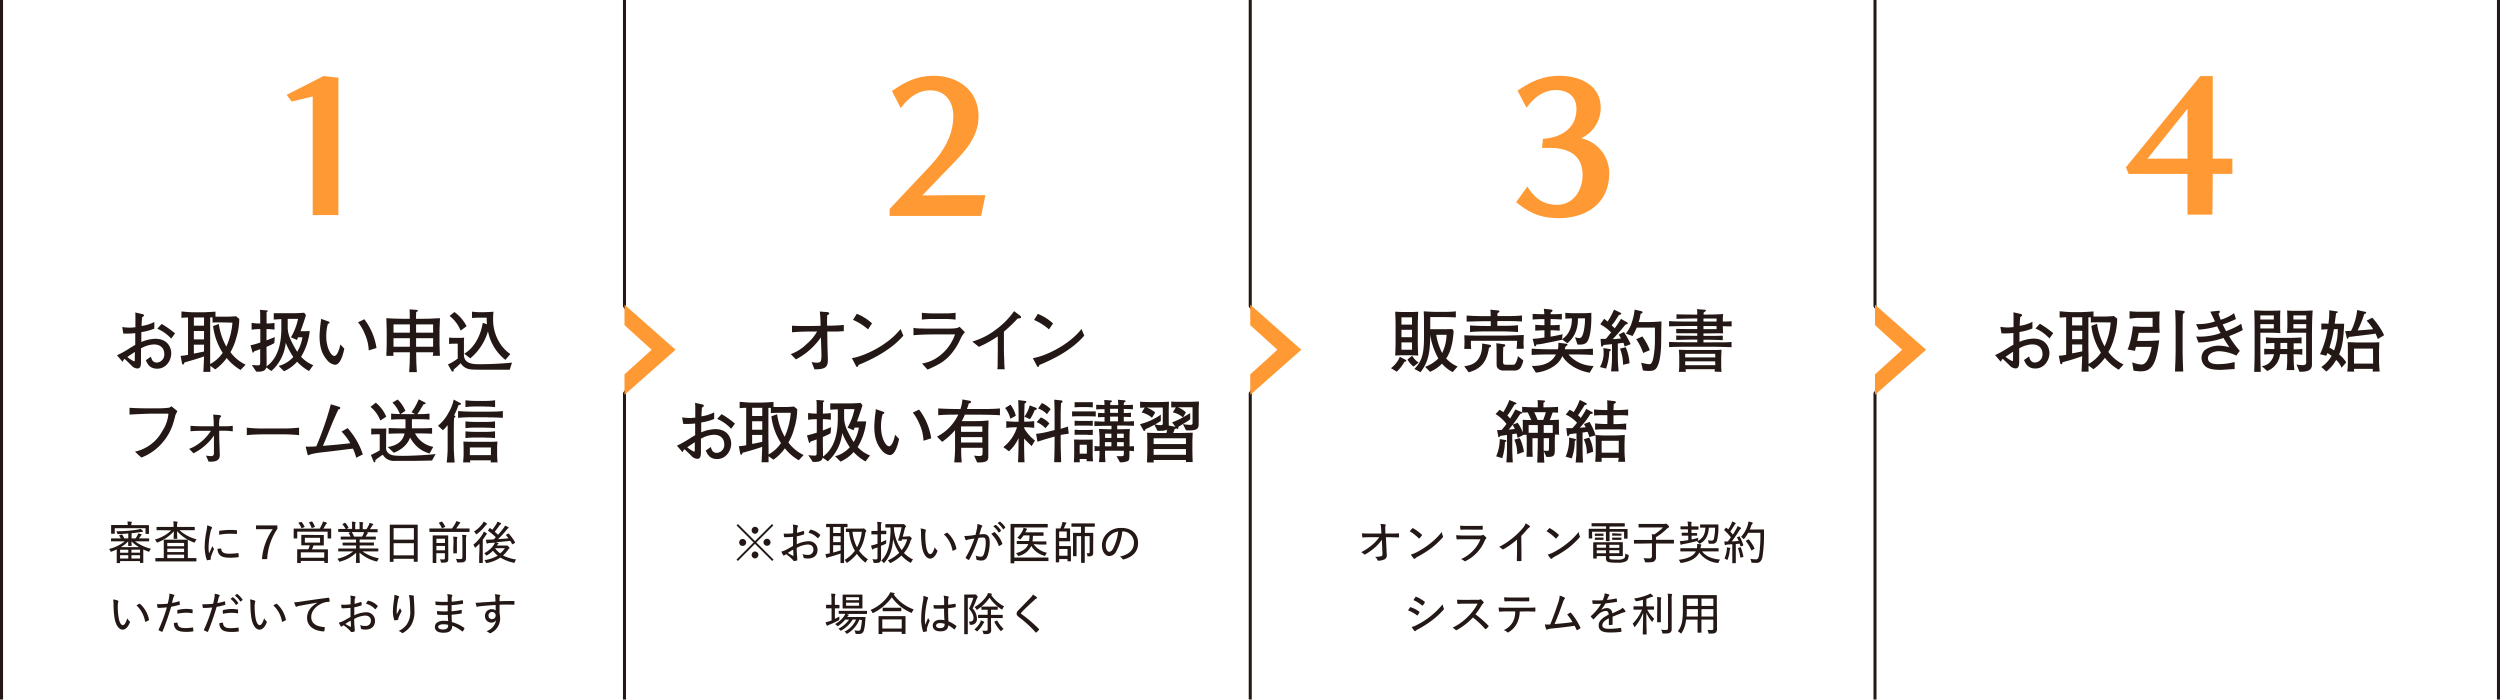 <svg xmlns="http://www.w3.org/2000/svg" viewBox="0 0 822 230"><defs><style>.cls-1{fill:#f93;}.cls-2{fill:#231815;}</style></defs><g id="レイヤー_2" data-name="レイヤー 2"><g id="レイヤー_1-2" data-name="レイヤー 1"><path class="cls-1" d="M102.82,70.72v-39l-6.91,1.67-1.67-2.21L106.37,25l4.89.54V70.72Z"/><path class="cls-2" d="M51.69,121.23c-2.52,0-3.22-1.63-3.74-2.79l1.67-1.18c.21.77.5,1.95,2,1.95a2.64,2.64,0,0,0,2.4-2.85c0-1.59-1-3.11-3.42-3.11a9.27,9.27,0,0,0-4.24,1.31c0,.55,0,4.06,0,4.22,0,1,0,2.38-1.15,2.38a2.75,2.75,0,0,1-2-1c-.61-.59-1.63-1.62-2.22-2.14a1,1,0,0,0-.53.75.14.14,0,0,1-.13.14c-.07,0-.27-.21-.27-.23l-1.59-1.86a33.62,33.62,0,0,0,4-2.22c1.27-.79,1.38-.86,2-1.2v-3.86a30.33,30.33,0,0,1-3.92.14l-.36-2.15a17.67,17.67,0,0,0,2.45.2,13.93,13.93,0,0,0,1.88-.14c0-.56,0-3,0-3.49s0-1-.06-1.36l2.13.48c.32.06.75.16.75.5,0,.18-.07.22-.62.61-.06.77-.09,1-.18,2.86a13.48,13.48,0,0,0,4.2-1.32v2.18a17.94,17.94,0,0,1-4.27,1.15v3.25A13.18,13.18,0,0,1,51,111.39c4.54,0,5.31,3.4,5.31,4.76C56.27,118.71,54.5,121.23,51.69,121.23Zm-7.33-5.51c-.34.2-1.72,1.09-2.49,1.68A12.49,12.49,0,0,0,44,118.78c.32,0,.32-.18.32-.45l0-1Zm11.93-4.38a13.1,13.1,0,0,0-4.58-3.26l1.45-1.57a32.56,32.56,0,0,1,4.4,3.11Z"/><path class="cls-2" d="M79.09,121.64a16.41,16.41,0,0,1-4.55-3.92,16.08,16.08,0,0,1-3.77,3.74l-1.61-1.18v2H66.85c.07-.47.23-4.78.23-5.1-1.48.61-5.88,1.84-6.44,2-.14.46-.21.66-.43.66s-.32-.16-.39-.5L59.39,117a16.67,16.67,0,0,0,2.43-.32V104.38c-.16,0-1.77.07-2.16.14v-2.11c1,.09,3,.27,3.93.27h3.26c.23,0,2.74-.11,4-.22v1.67h3.69c.64,0,1.07,0,3.06-.15l1.07.86a21.35,21.35,0,0,1-1,6.32,18.22,18.22,0,0,1-1.91,4.63,13.48,13.48,0,0,0,5,4.13Zm-12-17.26H63.74v2.7h3.34Zm0,4.45H63.74v2.76h3.34Zm0,4.49H63.74v2.92c.66-.07,2.59-.5,3.34-.66ZM72.54,106c-.47,0-2.2,0-2.65.07v-1.7l-.79,0v10l0,3.45v1.88A11.6,11.6,0,0,0,73.22,116a20.56,20.56,0,0,1-3.15-8.8l1.88-.68a21.21,21.21,0,0,0,2.47,7.44,23.28,23.28,0,0,0,2-7.87Z"/><path class="cls-2" d="M101.6,122a15.24,15.24,0,0,1-3.9-3.08,12.68,12.68,0,0,1-4.31,3.15l-1.77-1.74a9.81,9.81,0,0,0,4.81-2.95,27.15,27.15,0,0,1-2.49-4.67A14.21,14.21,0,0,1,89.22,122l-1.68-1.2c-.27,1.27-1.52,1.48-3.29,1.39L82.8,120c.62.06,1.45.13,2.07.13s.68-.29.68-1.18v-4.15c-.89.34-1.3.48-2,.73-.09.25-.19.43-.34.43s-.21-.2-.28-.43l-.56-2a27.19,27.19,0,0,0,3.22-.91v-4.42h-.37a22.35,22.35,0,0,0-2.49.2v-2.24a16.83,16.83,0,0,0,2.49.2h.34c0-3.37,0-3.76-.11-4.49l2.27.19c.09,0,.32,0,.32.18s-.28.34-.39.38c0,.59,0,3,0,3.74a18.71,18.71,0,0,0,2.61-.18v2.22a15.57,15.57,0,0,0-2.63-.2v3.72c.43-.16,2.34-.93,2.72-1.09l-.16,2c-.45.24-1.42.74-2.56,1.22v1c0,.61.07,5.35,0,5.41,4.55-3.19,4.87-9.45,4.87-12.72v-2.81c-.22,0-2.11.12-2.49.14v-2.09c.56,0,3.15,0,3.67,0h3c.2,0,1.5,0,3.33-.16l.59.79c-.54,1.77-1.13,3.54-1.79,5.29h.84c.66,0,1.54,0,2.18-.05A20.37,20.37,0,0,1,99,117.31a11.05,11.05,0,0,0,4,2.76ZM98,110.89c-.11.34-.23.57-.34.89l-2-.87A19.89,19.89,0,0,0,98,104.84h-3.4v3.22a11.07,11.07,0,0,0,.77,3.19,35,35,0,0,0,2.36,4.42,14.08,14.08,0,0,0,1.72-4.78Z"/><path class="cls-2" d="M110.15,119.94a4,4,0,0,1-2.63-1.59c-1.7-2-2.45-4.28-2.45-7.91a45,45,0,0,1,.46-5c0-.09,0-.5.06-.59l2.07.73c.45.16.7.25.7.47s-.25.32-.57.48a15.39,15.39,0,0,0-.52,4c0,3.71,1.54,6.5,2.63,6.5s1.77-2.56,2-3.78l1.31,1.38C112.78,116.74,111.87,119.94,110.15,119.94Zm11.09-4.72a14.44,14.44,0,0,0-1.38-5.62,14.62,14.62,0,0,0-2.14-3.63l2.07-1a20.58,20.58,0,0,1,4,9.45Z"/><path class="cls-2" d="M142.34,117l.11-1.18h-5.62v.43c0,1.91.11,4.81.23,6.1h-2.52c.11-1.34.23-4.24.23-5.67v-.86h-5.42l0,1.18h-2.33c.07-1.16.13-3.06.13-4.22v-3.9c0-.7,0-1-.06-2.26s0-1.5-.07-2c1.43.09,3.44.2,5.51.2h2.2c0-2.11,0-2.47-.05-3.11l2.27.18c.27,0,.43.1.43.28s-.2.31-.54.45c-.07,1.38-.07,1.59-.07,2.2h1.83c2.05,0,2.45,0,6.06-.2,0,.47-.14,3.33-.14,4v4.52c0,1.24.12,3.6.14,3.85Zm-7.57-10.34h-5.38v2.72h5.38Zm0,4.54h-5.38V114h5.38Zm7.64-4.54h-5.6v2.72h5.6Zm0,4.54h-5.6V114h5.6Z"/><path class="cls-2" d="M167.6,121.57c-.55,0-4.65,0-5.54,0-5.82,0-6.94,0-7.93-.23a4.23,4.23,0,0,1-2.66-1.92,21.45,21.45,0,0,1-2.29,2.06c0,.39,0,.7-.34.7a.42.42,0,0,1-.38-.25l-1.18-2.11a14.31,14.31,0,0,0,3.22-1.94V113h-1.32a11,11,0,0,0-1.52.11V111c.59.06,1.32.09,1.5.09h1.61c.32,0,1.32,0,1.84-.09-.07.9-.07,1.34-.07,1.83v3.81c0,3.11,3.26,3.11,5.26,3.11.73,0,5.37,0,10.54-.52Zm-16.15-12.86a11.46,11.46,0,0,0-3.63-4.83l1.59-1.29a13,13,0,0,1,4,4.67Zm14.72,9.62a15.83,15.83,0,0,1-5.72-9.41,18.3,18.3,0,0,1-5.82,8.91l-2-1.54c2.86-1.59,5.33-5.33,6.1-10.16l1.38.48a16.15,16.15,0,0,1-.07-2.16h-2.42c-.82,0-1.07,0-2.43.11v-2.08c1,.11,2.07.16,2.22.16h2c.1,0,2.25-.07,2.86-.16a17.52,17.52,0,0,0-.13,2.31,14.32,14.32,0,0,0,1.56,6.89,12.68,12.68,0,0,0,4.1,4.74Z"/><path class="cls-2" d="M57.69,136.44c-.74,3-1.56,6.26-4.92,9.81a17,17,0,0,1-6.3,4.2l-2.09-1.95a13.42,13.42,0,0,0,9-6.8,12.1,12.1,0,0,0,2-5.69H50c-1.27,0-5.78.2-7.41.31v-2.24c1.52.13,4.49.18,5.73.18h3.81a29.72,29.72,0,0,0,3.2-.18,1.43,1.43,0,0,0,1-.52l2,1.61Z"/><path class="cls-2" d="M74,141.63H72.08v1.59c0,1,.18,5.82.18,6.46,0,1.77-1.52,2.11-2.74,2.11h-.93l-.86-2a9.8,9.8,0,0,0,1.61.18c.86,0,1-.38,1-1.2v-5.56a15.94,15.94,0,0,1-2.83,3.2,16.94,16.94,0,0,1-3.9,2.63l-1.41-1.45a13.53,13.53,0,0,0,3.83-2.24,15,15,0,0,0,3.31-3.7h-2.7c-1.06,0-2.56,0-4,.16V140c1.34.12,2.66.16,4,.16h3.65c0-1.13-.06-2.74-.2-3.85l1.86.15c.57.05.73.16.73.41a.28.28,0,0,1-.12.23l-.29.29a8,8,0,0,0-.23,2.27v.5H74a16.89,16.89,0,0,0,2.53-.16v1.84A17.83,17.83,0,0,0,74,141.63Z"/><path class="cls-2" d="M92.34,142.81H87.15c-.29,0-3.7,0-6,.27v-2.47a43.29,43.29,0,0,0,6,.27h5.19a47.54,47.54,0,0,0,6-.27v2.47A53.59,53.59,0,0,0,92.34,142.81Z"/><path class="cls-2" d="M117.12,150.5a16.67,16.67,0,0,0-1.08-3c-4.54.57-6,.75-9.85,1.2a27.7,27.7,0,0,0-4,.66c-.62.27-.68.3-.84.3s-.18-.07-.32-.62l-.54-2.2a24.28,24.28,0,0,0,3.51-.09,101.67,101.67,0,0,0,4.78-13.83l2.5.77c.43.14.61.19.61.46s-.29.4-.63.47c-.41.91-1.48,3.13-2.68,6.15-1.09,2.74-1.2,3-2.4,5.83,4.33-.37,4.8-.39,9-.87a19.85,19.85,0,0,0-2.88-3.83l2-1.13a24.24,24.24,0,0,1,5,8.64Z"/><path class="cls-2" d="M125.05,138.27a10.72,10.72,0,0,0-3.24-4.49l1.75-1.38A11.9,11.9,0,0,1,127,137Zm17,13.15c-4.69.12-5.42.12-12,.12a4.63,4.63,0,0,1-3-.73,4.86,4.86,0,0,1-1.2-1.31c-.29.2-2.2,1.56-2.33,1.68s-.1.54-.12.61-.11.22-.25.22-.25-.13-.32-.31l-.88-2.09c.23-.14,1.34-.66,1.57-.77l1.33-.75v-5.3H123.4c-.3,0-1.32.09-1.34.09v-2c.5.05,1.25.05,1.74.05h1.5c.36,0,1.09,0,1.72-.05,0,.5-.06,1.68-.06,2.22V147a2.18,2.18,0,0,0,.54,1.79c.93,1,2.15,1.09,5.31,1.09,2.58,0,9.13-.34,10.43-.61Zm-.79-2.33a9.71,9.71,0,0,1-4.58-2.68,12.29,12.29,0,0,1-1.84-2.54c-.45,1.16-1.49,3.45-5.35,5l-2-1.89c4-.65,5.08-2.65,5.55-4.46h-.52c-.84,0-3.1,0-4.74.11v-1.9c1.45.06,3.63.13,4.74.13h.8c0-.23,0-2.58,0-3h-.52c-1.36,0-3,0-4.2.13v-2c1.14.12,2.43.16,2.9.16a10.82,10.82,0,0,0-2.47-3.78l1.73-1a11.45,11.45,0,0,1,2.54,3.72l-1.59,1.07h4.76l-1.16-.64a19,19,0,0,0,2.36-4.22l2,1c.14.07.28.14.28.3s-.3.31-.73.38a35.7,35.7,0,0,1-2,3.18c1.59,0,2.72,0,4-.19v2c-1.32-.13-2.93-.13-4.22-.13h-1.56c0,1.81,0,2.54,0,3h1.86c1,0,3.2,0,4.77-.13v1.9c-1.46-.07-3.81-.11-4.77-.11h-.84a8.34,8.34,0,0,0,6,4.42Z"/><path class="cls-2" d="M150.77,133.19a22.53,22.53,0,0,1-1.47,3.36c.39.23.43.25.43.41s-.07.25-.43.5c-.05.54-.09,3-.09,3.69v5.72c0,1.49.16,3.67.27,5.21h-2.61a41,41,0,0,0,.32-5.44v-6.89a10.81,10.81,0,0,1-1.56,1.7L144,140a14,14,0,0,0,3.47-4.28,13.64,13.64,0,0,0,1.7-4.34l2.2,1.16a.38.38,0,0,1,.22.3C151.54,133.06,151.27,133.1,150.77,133.19Zm9.57,4h-4.8c-1.66,0-3.29.05-4.93.2v-2.24c1.71.16,4.18.2,4.93.2h4.8c1.66,0,3.31,0,5-.2v2.24C163.15,137.23,160.52,137.23,160.34,137.23Zm1,14.85c0-.16,0-.54.07-.68h-6.85c0,.09.05.59.05.68h-2.34c.09-1.06.16-2.06.16-2.51v-2.2c0-.34-.05-1.75-.07-2.16.59.07,2.95.09,3.61.09h3.94c2.34,0,2.59,0,3.63-.09,0,.48-.09,1.48-.09,1.95v2.47c0,.68.09,1.64.13,2.45Zm-1.84-18.39h-3.19a22.44,22.44,0,0,0-3.27.21v-2.25a28.71,28.71,0,0,0,3.27.21h3.19a22.54,22.54,0,0,0,3.29-.21v2.25A25.7,25.7,0,0,0,159.5,133.69Zm0,6.94h-3.22a30.89,30.89,0,0,0-3.24.18v-2.22a32.18,32.18,0,0,0,3.24.18h3.22a25.6,25.6,0,0,0,3.27-.18v2.22A30,30,0,0,0,159.5,140.63Zm0,3.27h-3.22a30.89,30.89,0,0,0-3.24.18v-2.22c1.11.13,2.72.18,3.24.18h3.22a27.57,27.57,0,0,0,3.27-.18v2.22A30,30,0,0,0,159.5,143.9Zm1.91,3.26h-6.92v2.52h6.92Z"/><path class="cls-2" d="M38.64,178c-1.43,0-1.91,0-2,0s-.14,0-.14-.13v-.69c0-.14,0-.15.14-.15s.55,0,2,0h1.08c-.17-.33-.33-.6-.51-.89-.08-.1-.06-.14.09-.19l.66-.19c.13-.05.16,0,.24.07a8.18,8.18,0,0,1,.66,1.2h1.32v-1.62c-1,.09-2.1.15-3.21.19-.32,0-.33,0-.44-.29a2,2,0,0,0-.32-.63,46.35,46.35,0,0,0,6.82-.5,6.56,6.56,0,0,0,1.15-.3,7,7,0,0,1,.77.66.29.29,0,0,1,.1.19c0,.08-.09.12-.3.14l-.93.12c-.79.14-1.66.24-2.56.33v1.71h1.32a6.21,6.21,0,0,0,.66-1.13,1.87,1.87,0,0,0,.18-.52q.59.13,1,.27c.12,0,.16.07.16.15s-.06.13-.13.18a.66.66,0,0,0-.2.23c-.18.28-.36.55-.55.82h1.2c1.41,0,1.89,0,2,0s.14,0,.14.15v.69c0,.12,0,.13-.14.13s-.55,0-2,0H44.4a14.84,14.84,0,0,0,5.23,2.43,3.48,3.48,0,0,0-.43.69c-.09.21-.14.3-.23.3a1.15,1.15,0,0,1-.27-.09c-.57-.21-1.09-.43-1.59-.67v1.92c0,1.89,0,2.31,0,2.38s0,.14-.13.14h-.83c-.12,0-.13,0-.13-.14v-.48H39.48V185c0,.12,0,.13-.14.13h-.82c-.12,0-.14,0-.14-.13s0-.5,0-2.42v-1.93c-.52.24-1,.46-1.61.67a.87.87,0,0,1-.29.09c-.08,0-.12-.05-.18-.22a1.64,1.64,0,0,0-.46-.69A13.11,13.11,0,0,0,41,178Zm-.91-2.63c0,.12,0,.13-.14.13h-.9c-.13,0-.15,0-.15-.13s0-.27,0-1.44v-.44c0-.43,0-.63,0-.72s0-.15.15-.15.6,0,2,0H42v-.15a4.08,4.08,0,0,0-.12-1c.42,0,.86,0,1.26.08.12,0,.2.07.2.13a.56.56,0,0,1-.08.27,1.5,1.5,0,0,0-.09.61v.11h3.65c1.41,0,1.92,0,2,0s.15,0,.15.15,0,.29,0,.63v.53c0,1.17,0,1.35,0,1.44s0,.13-.15.13H48c-.13,0-.15,0-.15-.13v-1.75H37.73Zm4.45,6.38v-1h-2.7v1Zm0,1.89v-1.09h-2.7v1.09Zm3.52-3.73A13.73,13.73,0,0,1,43.23,178c0,.61.06,1.15.06,1.38s0,.13-.14.13H42.3c-.14,0-.15,0-.15-.13s0-.75,0-1.38a11.17,11.17,0,0,1-2.4,1.89Zm-2.49.81v1h2.84v-1Zm2.84,2.92v-1.09H43.21v1.09Z"/><path class="cls-2" d="M53.61,174.33c-1.41,0-1.89,0-2,0s-.13,0-.13-.14v-.8c0-.12,0-.13.13-.13s.57,0,2,0h3.46v-.24a8.15,8.15,0,0,0-.1-1.6,11.06,11.06,0,0,1,1.21.09c.14,0,.21.09.21.16a.78.78,0,0,1-.09.3,3.14,3.14,0,0,0-.09.9v.39H61.9c1.43,0,1.91,0,2,0s.13,0,.13.13v.8c0,.12,0,.14-.13.14s-.57,0-2,0H59a13.31,13.31,0,0,0,5.66,3,2.46,2.46,0,0,0-.51.77c-.09.21-.14.28-.26.28a1.32,1.32,0,0,1-.27-.07,13.74,13.74,0,0,1-5.41-3.68c0,1,.07,2.1.07,2.4,0,.12,0,.13-.13.13h-.93c-.12,0-.14,0-.14-.13,0-.3.06-1.32.08-2.35a13.5,13.5,0,0,1-5.24,3.63,1,1,0,0,1-.27.07c-.09,0-.13-.07-.23-.27a3,3,0,0,0-.5-.71,12.63,12.63,0,0,0,5.38-3Zm-.5,10.25c-1.34,0-1.81,0-1.88,0s-.14,0-.14-.13v-.81c0-.13,0-.15.14-.15s.54,0,1.88,0h.74v-4.22c0-1.11,0-1.6,0-1.69s0-.14.15-.14.58,0,2,0h3.61c1.41,0,1.91,0,2,0s.15,0,.15.14,0,.58,0,1.69v4.22h.8c1.35,0,1.8,0,1.89,0s.13,0,.13.15v.81c0,.12,0,.13-.13.13s-.54,0-1.89,0ZM55,178.51v1.07h5.53v-1.07Zm5.53,3v-1.1H55v1.1Zm0,2v-1.14H55v1.14Z"/><path class="cls-2" d="M69.46,173.21c.2.12.27.2.27.3s0,.16-.16.33a2.83,2.83,0,0,0-.32.92,24.49,24.49,0,0,0-.67,5,12.67,12.67,0,0,0,.15,2.22c.34-.77.65-1.35,1.08-2.4a4.66,4.66,0,0,0,.45.75.34.34,0,0,1,.09.18.46.46,0,0,1-.08.24,23.34,23.34,0,0,0-.91,2.32,1,1,0,0,0-.06.43c0,.14,0,.25,0,.35s0,.14-.14.17a9,9,0,0,1-1,.19.19.19,0,0,1-.19-.16,13.83,13.83,0,0,1-.67-4.39,27.58,27.58,0,0,1,.57-5,10.24,10.24,0,0,0,.24-1.91A6,6,0,0,1,69.46,173.21Zm3.17,7.12c.09,0,.12,0,.12.17.07,1.1.9,1.55,2.56,1.56a19.23,19.23,0,0,0,2.93-.21c.13,0,.16,0,.18.17a9.32,9.32,0,0,1,.06,1c0,.15,0,.16-.21.19a20,20,0,0,1-2.6.17c-1.9,0-2.89-.29-3.55-1.07a2.85,2.85,0,0,1-.59-1.85Zm-.56-5.6c0-.15.05-.19.2-.23a27.28,27.28,0,0,1,3.21-.26,17.87,17.87,0,0,1,2.16.09c.25,0,.28,0,.28.16,0,.33,0,.62,0,.93,0,.12,0,.16-.16.15-.72-.06-1.62-.07-2.43-.07a16.83,16.83,0,0,0-3.26.33C72.06,175.22,72.06,175,72.07,174.73Z"/><path class="cls-2" d="M91.23,173.84a19.45,19.45,0,0,0-3.38,10H86.13A19.72,19.72,0,0,1,89.68,174h-5.5v-1.24h7Z"/><path class="cls-2" d="M97.73,176.91c0,.12,0,.13-.14.13h-.9c-.12,0-.13,0-.13-.13s0-.32,0-1.62v-.51c0-.52,0-.75,0-.84s0-.14.13-.14.61,0,2,0h6.42a13.09,13.09,0,0,0,.88-1.7,2.81,2.81,0,0,0,.21-.64c.42.12.8.24,1.1.36.13.06.19.11.19.18a.23.23,0,0,1-.13.21,1.33,1.33,0,0,0-.32.39c-.24.42-.49.84-.73,1.2h.45c1.42,0,1.93,0,2,0s.13,0,.13.14,0,.32,0,.74v.62c0,1.3,0,1.53,0,1.61s0,.13-.13.13h-.9c-.12,0-.14,0-.14-.13v-2.09H97.73Zm6.62-1c1.37,0,1.85,0,2,0s.12,0,.12.15,0,.32,0,1v1.13c0,.7,0,.94,0,1s0,.16-.12.16-.58,0-2,0h-1.27a12.63,12.63,0,0,1-.51,1.28h3c1.5,0,2,0,2.13,0s.12,0,.12.14,0,.42,0,1.1v.94c0,1.75,0,2,0,2.15s0,.13-.12.13h-.93c-.12,0-.13,0-.13-.13v-.52H98.91V185c0,.12,0,.14-.14.14h-.93c-.11,0-.13,0-.13-.14s0-.39,0-2.17V182c0-.85,0-1.2,0-1.27s0-.14.13-.14.64,0,2.13,0h1.4c.18-.39.36-.86.51-1.28h-.74c-1.36,0-1.84,0-1.93,0s-.14,0-.14-.16,0-.31,0-1v-1.13c0-.7,0-.95,0-1s0-.15.14-.15.57,0,1.93,0Zm-5.45-4.27c.16-.07.2,0,.28,0a7.9,7.9,0,0,1,.94,1.47c.06.13.08.16-.1.24l-.68.26c-.19.08-.22.07-.3-.11a6.12,6.12,0,0,0-.85-1.45c-.09-.12-.09-.17.1-.23Zm0,11.74h7.71v-1.78H98.91Zm6.34-6.56h-5v1.58h5Zm-2.82-5.35c.15,0,.18,0,.26.08a8.84,8.84,0,0,1,.84,1.57c0,.12,0,.14-.17.21l-.64.24c-.21.08-.23.06-.29-.1a7.68,7.68,0,0,0-.76-1.55c-.08-.12-.06-.16.1-.23Z"/><path class="cls-2" d="M113.29,181.31c-1.39,0-1.85,0-1.93,0s-.15,0-.15-.13v-.67c0-.14,0-.16.15-.16s.54,0,1.93,0h3.78v-1h-2.19c-1.5,0-2,0-2.1,0s-.13,0-.13-.14v-.65c0-.14,0-.16.13-.16s.6,0,2.1,0h2.19v-1h-2.9c-1.48,0-2,0-2,0s-.14,0-.14-.14v-.68c0-.12,0-.14.14-.14s.57,0,2,0h1.07a5.65,5.65,0,0,0-.57-1.13c-.07-.12-.06-.16.12-.22l.62-.18c.16-.06.19-.06.27.06a8.38,8.38,0,0,1,.73,1.47h2.66c.16-.3.3-.59.48-1a3.52,3.52,0,0,0,.18-.61,7.57,7.57,0,0,1,1,.23c.18.07.25.11.25.19s0,.13-.12.19a1.33,1.33,0,0,0-.24.33c-.12.23-.24.42-.39.66h1.16c1.48,0,2,0,2.05,0s.14,0,.14.14v.68c0,.12,0,.14-.14.14s-.57,0-2.05,0h-3.14v1h2.48c1.5,0,2,0,2.1,0s.13,0,.13.16v.65c0,.12,0,.14-.13.14s-.6,0-2.1,0h-2.48v1h4.05c1.4,0,1.85,0,1.94,0s.15,0,.15.16v.67c0,.12,0,.13-.15.13s-.54,0-1.94,0h-3.12a13.49,13.49,0,0,0,5.43,2.28,3.44,3.44,0,0,0-.46.72c-.17.35-.2.36-.56.26a13,13,0,0,1-5.37-2.85c0,2.05.08,3,.08,3.25s0,.14-.14.14h-1c-.12,0-.13,0-.13-.14s.06-1.15.07-3.21a12.14,12.14,0,0,1-5.17,2.87,1,1,0,0,1-.27.06c-.1,0-.16-.08-.26-.27a2.27,2.27,0,0,0-.49-.69,12.4,12.4,0,0,0,5.2-2.42Zm0-6.4c-1.39,0-1.85,0-1.93,0s-.15,0-.15-.14v-.72c0-.13,0-.14.15-.14s.54,0,1.93,0h.35a8.23,8.23,0,0,0-1-1.46c-.08-.08-.07-.14.1-.21l.6-.3c.12-.07.16-.07.24,0a10.3,10.3,0,0,1,1,1.49c.06.11,0,.14-.11.21l-.45.24h1.74V172.9a6.88,6.88,0,0,0-.09-1.35c.38,0,.84,0,1,.07s.27.08.27.16a1.11,1.11,0,0,1-.08.24,3.47,3.47,0,0,0-.07.88V174h1.44v-1a6.14,6.14,0,0,0-.09-1.35c.37,0,.82,0,1,.07s.28.07.28.15a.8.8,0,0,1-.07.24,2.54,2.54,0,0,0-.08.87V174h1.22a10,10,0,0,0,.76-1.34,3.07,3.07,0,0,0,.26-.74,6.59,6.59,0,0,1,1,.32c.12,0,.22.1.22.18s-.06.15-.15.22a1.44,1.44,0,0,0-.24.3c-.22.35-.46.71-.72,1.06h.45c1.4,0,1.85,0,1.94,0s.15,0,.15.14v.72c0,.12,0,.14-.15.14s-.54,0-1.94,0Z"/><path class="cls-2" d="M128.29,184.75c-.12,0-.13,0-.13-.14s0-.9,0-5.23v-2.89c0-2.91,0-3.75,0-3.84s0-.14.13-.14.62,0,2.09,0h4.74c1.47,0,2,0,2.08,0s.14,0,.14.14,0,.93,0,3.43v3.3c0,4.29,0,5.1,0,5.17s0,.16-.14.16h-1c-.14,0-.15,0-.15-.16v-.82h-6.66v.88c0,.12,0,.14-.14.14Zm1.13-7.3h6.66v-3.8h-6.66Zm6.66,5.15v-4h-6.66v4Z"/><path class="cls-2" d="M143.25,174.89c-1.37,0-1.83,0-1.92,0s-.14,0-.14-.14v-.86c0-.12,0-.13.14-.13s.55,0,1.92,0h5.38a14.9,14.9,0,0,0,1.05-1.62,3.68,3.68,0,0,0,.32-.78,6.74,6.74,0,0,1,1.18.34c.12.06.18.11.18.18s-.06.12-.13.18-.18.17-.45.59-.5.71-.8,1.11h2.33c1.38,0,1.84,0,1.93,0s.14,0,.14.13v.86c0,.13,0,.14-.14.14s-.55,0-1.93,0Zm4.15,6.74c0,.78,0,1.56,0,2s0,.86-.33,1.1-.6.27-1.7.27c-.38,0-.38,0-.44-.35a2.22,2.22,0,0,0-.3-.75c.42,0,.63.05,1.06.05s.59-.11.59-.47V181.9h-2.82v1.17c0,1.27,0,1.85,0,1.92s0,.13-.14.13h-.91c-.12,0-.14,0-.14-.13s0-.61,0-2v-4.83c0-1.32,0-1.89,0-2s0-.12.14-.12.45,0,1.54,0h1.74c1.11,0,1.46,0,1.55,0s.13,0,.13.12,0,.75,0,2.09Zm-3.91-4.5v1.41h2.82v-1.41Zm2.82,3.81V179.5h-2.82v1.44Zm-1.2-9.4a.34.34,0,0,1,.18-.06s.06,0,.09.07a8.15,8.15,0,0,1,1,1.56c.06.12,0,.14-.17.22l-.69.29a.36.36,0,0,1-.19.06s-.08,0-.11-.12a8.14,8.14,0,0,0-.88-1.54c-.08-.12-.06-.15.1-.22Zm4,6.91a10.2,10.2,0,0,0-.11-2,10.68,10.68,0,0,1,1.19.09c.13,0,.19.07.19.14a1.21,1.21,0,0,1-.09.31,6.06,6.06,0,0,0-.06,1.4v1.85c0,1,0,1.48,0,1.56s0,.13-.13.13h-.9c-.14,0-.15,0-.15-.13s0-.53,0-1.56Zm4.11,2.64c0,.93,0,1.68,0,2.33s-.12,1-.46,1.24-.71.28-2.07.28c-.38,0-.38,0-.47-.36a2.43,2.43,0,0,0-.33-.82,11.34,11.34,0,0,0,1.46.07c.49,0,.69-.1.69-.66v-5.42a10.21,10.21,0,0,0-.11-1.88c.45,0,.86,0,1.25.09.12,0,.21.09.21.13a.76.76,0,0,1-.11.32,5.2,5.2,0,0,0-.07,1.34Z"/><path class="cls-2" d="M157.65,180.59c0-.54,0-1.27,0-1.84-.37.41-.77.79-1.17,1.16-.12.1-.19.16-.25.16s-.14-.07-.19-.24a2.17,2.17,0,0,0-.41-.72,13.54,13.54,0,0,0,3.1-3.57,3.12,3.12,0,0,0,.33-.75,4,4,0,0,1,.89.53c.1.09.16.13.16.22a.19.19,0,0,1-.1.17c-.11,0-.21.17-.33.36-.28.47-.62.94-.95,1.39v5.61c0,1.26,0,1.83,0,1.9s0,.14-.13.14h-.93c-.11,0-.12,0-.12-.14s0-.64,0-1.9Zm2.31-8.51c.1.07.16.13.16.22s-.09.16-.2.23a1.26,1.26,0,0,0-.38.39,14.06,14.06,0,0,1-2.66,2.61.58.58,0,0,1-.28.13c-.08,0-.14-.08-.22-.25a2,2,0,0,0-.53-.65,9.9,9.9,0,0,0,2.77-2.56,2.69,2.69,0,0,0,.38-.68A4.25,4.25,0,0,1,160,172.08Zm1,1.59c.1-.13.15-.13.24,0s.45.33.67.51a20.89,20.89,0,0,0,1.34-1.9,3.91,3.91,0,0,0,.36-.77,6.57,6.57,0,0,1,1,.45c.14.08.2.13.2.22s-.08.17-.18.23a1.52,1.52,0,0,0-.41.43c-.48.68-1,1.36-1.51,2,.37.32.75.65,1.08,1,.66-.74,1.27-1.49,1.86-2.27a3.06,3.06,0,0,0,.43-.75,10.67,10.67,0,0,1,1,.45c.15.08.21.13.21.24a.25.25,0,0,1-.18.21c-.14.06-.26.21-.54.55a34.36,34.36,0,0,1-2.76,3c1.17-.07,2.34-.16,3.43-.27-.24-.32-.51-.64-.79-1-.11-.1-.08-.13.09-.22l.51-.31c.15-.1.18-.09.25,0a14,14,0,0,1,2.09,2.83c.06.13,0,.17-.11.26l-.6.33c-.09,0-.13.08-.18.08s-.06,0-.1-.09a9.55,9.55,0,0,0-.59-1.05c-1.48.18-3.3.35-4.81.47a7.47,7.47,0,0,1,.73.2c.15.05.21.1.21.19s0,.14-.15.2a.89.89,0,0,0-.3.36l-.07.12h2.85a.76.76,0,0,0,.31,0,.53.53,0,0,1,.17,0c.1,0,.21.06.49.35s.32.35.32.47a.27.27,0,0,1-.15.23c-.12.06-.21.18-.39.43a11.09,11.09,0,0,1-1.59,1.79,13.75,13.75,0,0,0,4.32,1.32,2.66,2.66,0,0,0-.42.76c-.15.36-.15.36-.5.29a14,14,0,0,1-4.26-1.68,11.76,11.76,0,0,1-4.32,1.77c-.36.07-.36.07-.51-.27a2.68,2.68,0,0,0-.43-.66,12.06,12.06,0,0,0,4.38-1.47,8.9,8.9,0,0,1-1.56-1.62,10.08,10.08,0,0,1-1.89,1.47c-.14.07-.2.12-.25.12s-.13-.09-.26-.27a2.58,2.58,0,0,0-.49-.5,8.41,8.41,0,0,0,3.07-2.6,4.86,4.86,0,0,0,.46-.89l-1.53.11a3.17,3.17,0,0,0-.79.13,1,1,0,0,1-.26.09c-.1,0-.16-.1-.19-.24a10.44,10.44,0,0,1-.17-1.07,7.54,7.54,0,0,0,1.05,0l1.47-.07a9.69,9.69,0,0,0,.71-.72,23.69,23.69,0,0,0-2.48-2.09s-.07-.08-.07-.11,0-.09.09-.17Zm1.81,6.58a7.17,7.17,0,0,0,1.7,1.69,8.06,8.06,0,0,0,1.54-1.69Z"/><path class="cls-2" d="M38.76,197.47c.12.06.18.14.18.21a1,1,0,0,1-.08.33,5.86,5.86,0,0,0-.13,1.43,21.89,21.89,0,0,0,.24,3.4c.21,1.53.75,2.7,1.38,2.7s1-.76,1.5-2.23a3.13,3.13,0,0,0,.72.91.39.39,0,0,1,.12.45c-.5,1.35-1.35,2.36-2.37,2.36-1.26,0-2.32-1.59-2.69-4a30.79,30.79,0,0,1-.3-4.26,8,8,0,0,0-.14-1.67A6,6,0,0,1,38.76,197.47Zm7,1.07a.22.22,0,0,1,.27,0A9.46,9.46,0,0,1,49,203.73c0,.13,0,.18-.14.24a4.47,4.47,0,0,1-.93.46c-.13,0-.22,0-.24-.15a9.29,9.29,0,0,0-2.82-5.22C45.27,198.81,45.6,198.64,45.79,198.54Z"/><path class="cls-2" d="M58.84,197.7c.14,0,.18,0,.2.13s.07.57.09.81,0,.21-.18.24a23.73,23.73,0,0,1-2.67.62,82.57,82.57,0,0,1-2.82,8.1c-.08.16-.15.16-.27.12s-.71-.32-.94-.45a.2.2,0,0,1-.1-.24,50.27,50.27,0,0,0,2.72-7.32c-.93.09-1.93.16-2.82.16-.21,0-.24,0-.27-.18s-.11-.66-.17-1.05a9.68,9.68,0,0,0,1,0,20.13,20.13,0,0,0,2.55-.16c.18-.72.3-1.31.41-1.89a7.61,7.61,0,0,0,.12-1.4,7.84,7.84,0,0,1,1.51.39.23.23,0,0,1,.14.2.37.37,0,0,1-.11.24,2.26,2.26,0,0,0-.27.6c-.16.58-.28,1.15-.42,1.63A16.61,16.61,0,0,0,58.84,197.7Zm-.66,7c.14,0,.18.05.2.17.1,1.25.9,1.65,2.58,1.65a17.33,17.33,0,0,0,2.34-.2c.12,0,.16,0,.18.12a7.28,7.28,0,0,1,.09.95c0,.16,0,.21-.2.22a13.6,13.6,0,0,1-2,.15c-1.8,0-2.82-.24-3.5-.88a2.82,2.82,0,0,1-.7-2A5.87,5.87,0,0,1,58.18,204.7Zm.12-3.91c0-.17,0-.21.23-.26a13.77,13.77,0,0,1,2.76-.33,15.23,15.23,0,0,1,1.81.15c.18,0,.23.08.23.2s0,.57,0,.85-.06.26-.22.23a10.71,10.71,0,0,0-1.89-.17,15,15,0,0,0-2.88.33C58.32,201.43,58.3,201,58.3,200.79Z"/><path class="cls-2" d="M73.8,197.73c.13,0,.18,0,.19.13a5.58,5.58,0,0,1,.09.81c0,.17,0,.21-.18.24a23.24,23.24,0,0,1-2.67.62,79,79,0,0,1-2.81,8.09c-.08.17-.16.17-.27.13s-.71-.32-1-.46a.18.18,0,0,1-.09-.23,50.18,50.18,0,0,0,2.71-7.32c-.92.09-1.93.16-2.82.16-.21,0-.23,0-.27-.18s-.1-.66-.16-1.05a9.48,9.48,0,0,0,1,0,20.24,20.24,0,0,0,2.55-.16c.18-.72.3-1.31.4-1.89a6.19,6.19,0,0,0,.12-1.4,8,8,0,0,1,1.52.39.22.22,0,0,1,.13.2.4.4,0,0,1-.1.24,1.77,1.77,0,0,0-.27.6c-.17.58-.29,1.15-.42,1.63A17.37,17.37,0,0,0,73.8,197.73Zm-.66,7c.13,0,.18.05.19.17.11,1.26.9,1.65,2.58,1.65a17.19,17.19,0,0,0,2.34-.2c.12,0,.17,0,.18.12a5.88,5.88,0,0,1,.09.95c0,.16,0,.2-.19.22a13.86,13.86,0,0,1-2,.15c-1.8,0-2.82-.24-3.49-.88a2.78,2.78,0,0,1-.71-2A6.1,6.1,0,0,1,73.14,204.73Zm.12-3.91c0-.17,0-.21.22-.26a13.86,13.86,0,0,1,2.76-.33,15.4,15.4,0,0,1,1.82.15c.18,0,.22.08.22.2s0,.57,0,.85-.06.26-.23.23a10.71,10.71,0,0,0-1.89-.17,15.05,15.05,0,0,0-2.88.33C73.27,201.46,73.26,201.06,73.26,200.82Zm3.19-4.43c.06,0,.11,0,.2,0a7.84,7.84,0,0,1,1.66,1.8.15.15,0,0,1,0,.21l-.56.43c-.1.08-.18.08-.24,0a6.94,6.94,0,0,0-1.72-1.93Zm1.4-1.08a.12.12,0,0,1,.19,0,7.93,7.93,0,0,1,1.67,1.76c.06.09.06.15,0,.24l-.52.43a.13.13,0,0,1-.21,0,7.89,7.89,0,0,0-1.73-1.91Z"/><path class="cls-2" d="M83.76,197.47c.12.06.18.14.18.21a1,1,0,0,1-.08.33,5.86,5.86,0,0,0-.13,1.43,21.89,21.89,0,0,0,.24,3.4c.21,1.53.75,2.7,1.38,2.7s1-.76,1.5-2.23a3.13,3.13,0,0,0,.72.91.39.39,0,0,1,.12.45c-.5,1.35-1.35,2.36-2.37,2.36-1.26,0-2.32-1.59-2.69-4a30.79,30.79,0,0,1-.3-4.26,8,8,0,0,0-.14-1.67A6,6,0,0,1,83.76,197.47Zm7,1.07a.22.22,0,0,1,.27,0A9.46,9.46,0,0,1,94,203.73c0,.13,0,.18-.14.24a4.47,4.47,0,0,1-.93.46c-.13,0-.22,0-.24-.15a9.29,9.29,0,0,0-2.82-5.22C90.27,198.81,90.6,198.64,90.79,198.54Z"/><path class="cls-2" d="M104.31,198.16c-2.07.35-3.89.66-5.66,1a4.09,4.09,0,0,0-.91.24c-.11,0-.2.12-.3.12a.28.28,0,0,1-.24-.18,10.4,10.4,0,0,1-.48-1.31,13.09,13.09,0,0,0,2.08-.21c2.08-.31,5.22-.78,9.18-1.29.18,0,.26.05.27.14a7.87,7.87,0,0,1,.14,1c0,.16-.08.19-.24.21a6.16,6.16,0,0,0-2,.39c-2.3.87-3.81,2.68-3.81,4.6,0,2.25,1.84,3.12,4.17,3.3.21,0,.27.05.27.18a4.5,4.5,0,0,1-.12,1c0,.2-.09.27-.26.26-2.62-.12-5.43-1.38-5.43-4.46,0-2.11,1.22-3.73,3.38-4.95Z"/><path class="cls-2" d="M115.29,197.17a6.24,6.24,0,0,0-.11-1.33,7.7,7.7,0,0,1,1.47.24c.15,0,.23.13.23.25a.4.4,0,0,1-.08.21,1.74,1.74,0,0,0-.19.69c0,.41,0,.83-.06,1.31a14.52,14.52,0,0,0,2.08-.62c.12,0,.2,0,.21.12a4.69,4.69,0,0,1,.08.84c0,.14,0,.17-.18.21a15.87,15.87,0,0,1-2.25.6c0,.87,0,1.74,0,2.63a9.3,9.3,0,0,1,3.81-1,2.77,2.77,0,0,1,3,2.81c0,1.86-1.23,2.88-3.16,2.88a5,5,0,0,1-1.22-.15c-.19-.06-.25-.18-.27-.42a2,2,0,0,0-.33-.92,4.68,4.68,0,0,0,1.73.29,1.68,1.68,0,0,0,1.9-1.73c0-1-.67-1.68-1.89-1.68a8.43,8.43,0,0,0-3.6,1.11c0,.59,0,1.31.08,2.12s.1,1.36.1,1.65,0,.35-.19.4a4,4,0,0,1-.86.15c-.15,0-.22-.13-.49-.45a11.33,11.33,0,0,0-2.13-1.78,2.55,2.55,0,0,0-.5.33.39.39,0,0,1-.23.1c-.11,0-.19-.07-.27-.21a7.13,7.13,0,0,1-.56-1.09,6.55,6.55,0,0,0,1.42-.53c.65-.33,1.43-.78,2.42-1.35v-3c-.9.09-1.84.15-2.64.15a.27.27,0,0,1-.32-.27,7.45,7.45,0,0,1-.11-.93,14.1,14.1,0,0,0,3.08-.11C115.27,198.22,115.29,197.73,115.29,197.17Zm-1.74,8c.58.34,1.12.64,1.68.93.12,0,.15,0,.15-.11,0-.54,0-1.23-.09-1.92C114.72,204.36,114.19,204.73,113.55,205.14Zm7.3-7.53c.09-.12.14-.17.24-.14a6,6,0,0,1,3.06,1.68.15.15,0,0,1,0,.24,9.09,9.09,0,0,1-.63.83.18.18,0,0,1-.24,0,5.72,5.72,0,0,0-2.94-1.73A9.59,9.59,0,0,1,120.85,197.61Z"/><path class="cls-2" d="M131,196c.16.07.24.15.24.25a.32.32,0,0,1-.08.21,1.6,1.6,0,0,0-.27.65,22.88,22.88,0,0,0-.43,3.19,11.77,11.77,0,0,0,0,1.68c.31-.61.7-1.35,1.08-2.05a2.16,2.16,0,0,0,.4.76c.14.2.08.32,0,.5a14.08,14.08,0,0,0-.92,1.95,1.2,1.2,0,0,0-.09.46c0,.15,0,.2-.15.23a7.89,7.89,0,0,1-1,.13.2.2,0,0,1-.18-.16,9.26,9.26,0,0,1-.41-2.91,30.94,30.94,0,0,1,.35-3.62,8.53,8.53,0,0,0,.13-1.68A5.66,5.66,0,0,1,131,196Zm4.81-.2c.26.05.29.15.26.35a4.87,4.87,0,0,0,0,.69c.12,1.57.19,2.86.19,3.94a8.76,8.76,0,0,1-1.2,5,8,8,0,0,1-2.5,2.29.34.34,0,0,1-.5-.05,3,3,0,0,0-1-.55,7.16,7.16,0,0,0,2.58-2,7.06,7.06,0,0,0,1.24-4.63c0-1-.06-2.52-.16-3.57a6.91,6.91,0,0,0-.3-1.61A13.49,13.49,0,0,1,135.76,195.79Z"/><path class="cls-2" d="M147.24,202.17a29.65,29.65,0,0,1-3.28-.06c-.16,0-.2-.05-.22-.21s-.05-.69-.05-1a21.6,21.6,0,0,0,3.52.1c0-.66,0-1.35,0-2a27.38,27.38,0,0,1-3.8-.07c-.13,0-.17-.06-.19-.18,0-.29-.06-.57-.08-1a26,26,0,0,0,4.07.13c0-.58,0-1,0-1.53a4.36,4.36,0,0,0-.16-1,7.55,7.55,0,0,1,1.5.22.26.26,0,0,1,.15.39,1.65,1.65,0,0,0-.2.71c0,.4,0,.69,0,1.17a31.07,31.07,0,0,0,3.49-.48c.14,0,.18,0,.2.13a7.32,7.32,0,0,1,.06.86c0,.15,0,.18-.14.18a33,33,0,0,1-3.63.45c0,.67,0,1.36,0,2a19.8,19.8,0,0,0,3.14-.45c.13,0,.18,0,.19.11s0,.58,0,.91c0,.12,0,.17-.18.18a27.37,27.37,0,0,1-3.13.38c0,.84,0,1.6.1,2.43a12.88,12.88,0,0,1,4,1.87.23.23,0,0,1,.07.3,2.67,2.67,0,0,1-.49.84c-.09.12-.17.14-.29,0a10.92,10.92,0,0,0-3.21-1.82c0,1.65-.93,2.31-2.86,2.31s-2.83-.73-2.83-1.92,1.09-2,2.87-2a10.13,10.13,0,0,1,1.52.09C147.28,203.52,147.25,202.89,147.24,202.17Zm-1.4,3.09c-1.17,0-1.77.37-1.77.86s.54.85,1.59.85a2,2,0,0,0,1.46-.47,1.47,1.47,0,0,0,.22-1.05A6.42,6.42,0,0,0,145.84,205.26Z"/><path class="cls-2" d="M162.85,196.39a3.67,3.67,0,0,0-.15-1,9,9,0,0,1,1.46.18c.19,0,.33.13.33.25a.69.69,0,0,1-.12.3,1.14,1.14,0,0,0-.11.42,10.38,10.38,0,0,0,0,1.14c1.65-.06,3.12-.06,4.68-.06.17,0,.2,0,.2.2v.84c0,.15-.06.18-.23.18-1.57-.06-3-.08-4.65,0,0,.93,0,1.94,0,2.9a6.2,6.2,0,0,1,.18,1.54,5.24,5.24,0,0,1-2.84,4.74,1,1,0,0,1-.45.2.68.68,0,0,1-.34-.17,2.81,2.81,0,0,0-.87-.51,4.74,4.74,0,0,0,3.18-3.58,1.79,1.79,0,0,1-1.55.75,2.06,2.06,0,0,1-2.1-2.19,2.14,2.14,0,0,1,2.22-2.22,1.79,1.79,0,0,1,1.28.42c0-.65,0-1.19,0-1.8-2,.12-4.08.28-5.4.45-.34,0-.55.16-.68.16s-.18,0-.2-.18a6.65,6.65,0,0,1-.31-1.18,13.33,13.33,0,0,0,1.87-.08c1.09-.09,2.77-.19,4.67-.31C162.87,197.17,162.87,196.84,162.85,196.39Zm-2.22,6a1.09,1.09,0,0,0,1.11,1.18,1.18,1.18,0,0,0,1.23-1.2,1.11,1.11,0,0,0-1.2-1.15A1.13,1.13,0,0,0,160.63,202.41Z"/><path class="cls-1" d="M502.19,61.34c2.35,3.75,5.16,6,9.78,6,5.37,0,8.38-4.82,8.38-9.78,0-6.57-4.69-8.92-10.65-8.92H507l.33-3c5.9-.4,11-3.35,11-9.85,0-4.16-2.88-6.17-6.76-6.17-4.23,0-7.31,2.61-9.66,5.83l-2.94-5.63c4.35-3,8.37-4.89,13.8-4.89,6.57,0,13.54,2.95,13.54,10.52a11,11,0,0,1-6.43,10,11.75,11.75,0,0,1,9.24,11.46c0,9.85-7.37,14.81-16.62,14.81-5.89,0-9.45-1.61-14-5.23Z"/><path class="cls-2" d="M461.8,118.92a13.31,13.31,0,0,1-2.54,3.29l-1.91-1.16a8.78,8.78,0,0,0,2.91-3.74l1.9,1c.16.09.25.18.25.29C462.41,118.87,462.09,118.9,461.8,118.92Zm1.9-2.11h-2.36c-.13,0-1.47,0-2.6.11.11-2.11.13-4.26.13-4.33v-5.78c0-1.38-.07-3-.13-4.33,1.06.07,2.42.11,2.6.11h2.36c.14,0,1.48,0,2.61-.11-.11,2.11-.14,4.28-.14,4.33v5.78c0,1.39.07,3,.14,4.33C465.24,116.85,463.88,116.81,463.7,116.81Zm.57-12.47H460.8v2.38h3.47Zm0,4.1H460.8v2.43h3.47Zm0,4.15H460.8V115h3.47Zm.52,7.94a7.07,7.07,0,0,1-2-2.34l1.54-1.22a6.6,6.6,0,0,0,2.11,2.24Zm12.86,1.81a11.25,11.25,0,0,1-3.52-2.76,12.18,12.18,0,0,1-3.92,2.67l-1.63-1.63a12.05,12.05,0,0,0,4.35-2.77,22.49,22.49,0,0,1-2.68-7.77h0c0,5.62-.59,9-3.2,12.31l-2-1.09c2.54-2.52,3.16-5.13,3.16-10.43v-4c0-1.88,0-2.83-.09-4.51,1,.09,2.88.18,3.92.18h2.83c.61,0,2.63,0,3.81-.18v2c-1.56-.07-3.56-.11-5.17-.11h-3.24v4h4.19c.32,0,1.61,0,3.07-.07l.43.68c-.14,2-.48,6.19-2.45,9a10.3,10.3,0,0,0,3.76,2.65Zm-5.42-12.26a20.5,20.5,0,0,0,1.95,6,14.53,14.53,0,0,0,1.45-6Z"/><path class="cls-2" d="M498.65,114.7c.05-.29.16-2.08.18-2.65H483.64a23.27,23.27,0,0,0,.09,2.67h-2.29c.05-.22.09-2,.09-2.29,0,0,0-.72-.06-2.2,1.63.12,4.78.12,6.5.12h6.56c.2,0,4.42-.09,6.48-.21,0,.37-.07,2.11-.07,2.52s.07,1.77.07,2Zm-9.07-.38c-.68,4.62-2.65,7-6.69,8.09l-1.45-2c2.29-.29,4.24-1,5.29-3.58a8.94,8.94,0,0,0,.56-3.88l2.45.39c.16,0,.52.09.52.43S490,114.16,489.58,114.32Zm4.74-8.76h-2v1.57h1.47c1.8,0,3.56,0,5.33-.21v2.25c-2.26-.18-5.08-.21-5.33-.21h-5.19c-.11,0-2.92,0-5.26.21V107c1.75.13,3.52.18,5.26.18h1.57v-1.57h-1.86c-1.5,0-5.42.12-6.08.14v-2c1.88.13,4.17.2,6.08.2h1.83a17.47,17.47,0,0,0-.11-2.13l2.31.23c.41,0,.66.11.66.36s-.36.43-.63.52c0,.46,0,.59,0,1h2c2,0,4,0,6.06-.2v2C498.56,105.56,496.16,105.56,494.32,105.56ZM500,120.87a2.31,2.31,0,0,1-1.77.95h-3.77a2.35,2.35,0,0,1-2.11-.88c-.27-.46-.27-.62-.27-2.09v-2.72c0-.86,0-1.5-.09-3.29l2.47.34c.18,0,.46.07.46.39s-.07.27-.64.56c0,.53-.07,1.39-.07,2.11v2.54c0,.73,0,1.14,1,1.14h2.34c.45,0,.66-.28.91-.77a8.44,8.44,0,0,0,.65-2.05l1.75,1.43A8.49,8.49,0,0,1,500,120.87Z"/><path class="cls-2" d="M522.7,122.55c-2.88-.46-7-2.13-9-5.47a7.42,7.42,0,0,1-2.34,3,12.91,12.91,0,0,1-6.37,2.45l-1.34-2.2c1.68,0,6.1-.05,7.94-3.79h-1.29c-.89,0-4.22,0-6.69.18v-2.08c2.22.16,4.47.2,6.69.2h1.93a7,7,0,0,0,.15-1.43,5,5,0,0,0,0-.72l2.33.29c.46.07.68.09.68.32s-.22.39-.68.68c-.09.41-.13.59-.2.86h2.47c1.07,0,4.45,0,6.78-.2v2.08c-2.15-.13-4.62-.18-6.78-.18h-1.27a11,11,0,0,0,8.28,3.79Zm-.93-10.07c-.47.57-1.27.93-3.1.81l-.8-2.44a4.29,4.29,0,0,0,1.32.31c.68,0,1-.4,1.38-1.61a18.48,18.48,0,0,0,.57-4.89h-2.31c.09,4.76-2.23,7.23-3.5,8.2l-1.76-1.29v.14c-1.41.32-2.72.61-5.49,1.13a18.83,18.83,0,0,1-2.95.45c0,.16-.07.59-.36.59s-.27-.2-.36-.59l-.48-1.9c.91,0,1.54-.09,3.88-.41V108.6h-.37c-.43,0-1.92.07-2.65.14v-1.95c1,.09,2.11.13,2.65.13h.37v-2h-.71c-.56,0-2.22.07-3.17.14v-1.86c1.09.07,2.49.11,3.17.11h.66c0-.09,0-.84-.16-1.79l2.2.23c.59.07.66.2.66.38s-.2.39-.61.62a5.16,5.16,0,0,0,0,.56h.48c.68,0,2.09,0,3.2-.11v1.86c-.91-.07-2.59-.14-3.2-.14h-.5v2h.32c.54,0,1.7,0,2.68-.13v1.95c-.71-.07-2.2-.14-2.68-.14h-.32v2.09c2.18-.37,3.18-.61,3.95-.8l-.18,1.66c3.24-2.15,3.24-5.72,3.24-6.87l-2.16.09v-1.93a27.47,27.47,0,0,0,3,.14h2.29a26.11,26.11,0,0,0,3.26-.14c0,.43,0,.68,0,1.2C523.25,105.5,523.18,110.8,521.77,112.48Z"/><path class="cls-2" d="M529.13,115.56a18,18,0,0,1-1.06,5.63l-2-.5a9.38,9.38,0,0,0,1.2-4.86,12.08,12.08,0,0,0-.09-1.38l2,.3c.22,0,.45.16.45.36S529.36,115.45,529.13,115.56Zm5.06-1.63c-.16-.5-.25-.82-.41-1.22-.52.06-1.22.15-1.84.25v3.42c0,1.47,0,2.9.23,5.3,0,.14,0,.37,0,.44h-2.47a36.2,36.2,0,0,0,.32-5.81v-3.15l-2.77.27c-.31.52-.4.57-.54.57s-.25-.16-.27-.34l-.18-2.25c.61,0,.72,0,1.74,0,.25-.27.41-.48,1.73-2.11a14.91,14.91,0,0,0-3.56-2.67l1.29-1.82,1.13.91a25.69,25.69,0,0,0,2.11-3.92l2.06,1c.23.11.3.18.3.34s-.07.23-.75.43c-.2.29-1.09,1.68-1.29,2a12.08,12.08,0,0,1-1.11,1.38c.15.16.86.82,1,1a33.19,33.19,0,0,0,2.07-3.11l2,1.13s.23.14.23.32-.09.27-.75.43c0,0-2.15,2.68-4.19,4.78.63,0,1.33-.06,2.72-.22-.32-.55-.46-.77-.77-1.25l1.72-.88a31.32,31.32,0,0,1,2.22,4Zm-.54,6a14.08,14.08,0,0,0-1-5.29l1.88-.47a15.3,15.3,0,0,1,1.25,5.28ZM546.16,114c-.11,2.54-.5,5.37-1.36,6.78-.66,1.11-1.59,1.18-2.88,1.18a11.19,11.19,0,0,1-1.72-.16l-.59-2.56a16.06,16.06,0,0,0,2.61.52c.72,0,1-.5,1.36-1.91a31.09,31.09,0,0,0,.56-6.19c0-.63,0-3.38,0-3.94h-6a16.88,16.88,0,0,1-1.36,2.76l-2.22-.81a10.46,10.46,0,0,0,2-3.7,20.61,20.61,0,0,0,.91-4.17l2.2.52c.23.05.39.11.39.39s-.19.31-.64.47a14,14,0,0,1-.63,2.72h3c1,0,3-.09,4.51-.22C546.23,107,546.21,112.8,546.16,114Zm-5.89,2.06a19.22,19.22,0,0,0-2.27-4.53l2-.91a19.52,19.52,0,0,1,2.47,4.51Z"/><path class="cls-2" d="M562.55,114h-7c-1.27,0-3.56,0-6.76.12v-1.7c2,.11,4.51.11,6.76.11h2.54v-.86H556.2c-1.2,0-3.4.07-5.06.09v-1.43c.93,0,1.57.07,5.06.07h1.86v-.82h-1.52c-.36,0-4.29,0-5.4,0v-1.45c1.66.06,3.68.06,5.35.06h1.57v-1h-2.52c-2.31,0-4.85.07-6.75.12v-1.73c1.76.12,3.71.14,6.75.14h2.52v-1H556.7c-.66,0-4.6.07-5.47.11v-1.49c1.43.06,4,.09,5.45.09h1.38c0-.84,0-1.27-.09-1.79l2.54.2c.29,0,.41.09.41.25s-.48.52-.77.68c0,.09,0,.57,0,.66h1.25c.2,0,3,0,5.17-.18a21.18,21.18,0,0,0-.11,2.47c1,0,2,0,2.9-.12v1.73c-.45,0-2.5-.07-2.9-.07,0,.41.06,1.72.11,2.36-1.66-.07-3.4,0-5,0H560.1v.82h1.29c1.23,0,3.47,0,5.06-.07v1.47c-1.54-.06-3.43-.13-5.06-.13H560.1v.86h2.45c4.26,0,5.51,0,6.78-.14v1.73C567,114.09,564.34,114,562.55,114Zm1.2,8.19a6.27,6.27,0,0,0,.07-.79h-9.57a4.46,4.46,0,0,0,.07.88H552a17.51,17.51,0,0,0,.14-2.49v-2.29A23.71,23.71,0,0,0,552,115c1.77.07,2.74.09,4.28.09h5.74c2.56,0,2.86,0,4-.11,0,.86-.09,2.4-.09,2.61v2.24a20.54,20.54,0,0,0,.11,2.45Zm.2-5.85h-9.86v1.18H564Zm0,2.47h-9.86v1.27H564Zm.46-14.08H560.1v1h4.31Zm0,2.49H560.1v1h4.31Z"/><path class="cls-2" d="M511.29,142.88c-.07,1.29-.07,1.45-.07,2.17v2.88c0,1.84-.25,2.43-2.77,2.29l-.84-1.86c.05,2.27.09,2.82.18,3.75h-2.35c.11-1.59.18-6.15.18-6.6v-1.43h-1.75v3.67c0,.14,0,1.34.11,2.45H501.9c.07-1.18.09-2.18.09-2.49v-2.43c0-.66,0-.68-.05-2.31h-1.06V143L499,144a14,14,0,0,0-.39-1.48c-.63.12-.7.14-1.38.23v4.56c0,1.41.09,3.29.18,4.72H495.3c.11-1.73.2-3.16.2-4.7V143c-.11,0-1.18.2-2.29.34,0,.11-.16.43-.34.43s-.22-.18-.25-.32l-.38-2.06a11,11,0,0,0,1.45,0,19.1,19.1,0,0,0,1.65-2,13.54,13.54,0,0,0-3.6-3.24l1.34-1.43c.34.21.65.39,1.22.8a24.56,24.56,0,0,0,2-4l2,.84c.14.07.32.16.32.32s-.29.27-.63.31c-.32.5-1.46,2.45-2.36,3.63a11.6,11.6,0,0,1,.9,1c1-1.66,1.36-2.31,1.73-3l2,.87c.07,0,.21.11.21.24,0,.28-.37.3-.59.32a40.86,40.86,0,0,1-2.5,3.58L499,139a11.59,11.59,0,0,1,1.66,3.21c0-.84.09-2.47,0-4.19,1.16.07,1.72.09,2.81.09-.16-.39-.45-1.09-1.13-2.49-1,0-1.11,0-1.86.06v-1.9c1.7.09,3.22.14,4.06.14h1.09c0-1.48,0-1.55-.09-2.38l2,.13c.25,0,.45,0,.45.25s-.27.39-.5.5c0,.45,0,.59,0,1.5h.74c1.36,0,2.7-.07,4.06-.14v1.9l-1.79-.06c-.41,1.24-.77,2.13-.93,2.49.61,0,.86,0,3-.11,0,.65,0,1.22,0,2.13,0,1.31,0,2.11.09,2.79Zm-16.47,2.49a18.72,18.72,0,0,1-.88,5.28l-2-.61a14.2,14.2,0,0,0,1.18-5.67l1.91.32c.13,0,.29.11.29.27S495.05,145.3,494.82,145.37Zm2.52-5.69c-.41.52-.84,1.07-1.27,1.59.61-.07,1.18-.12,2-.23A9,9,0,0,0,497.34,139.68Zm1.52,9.68a11.69,11.69,0,0,0-.95-4.8l1.79-.5a14.9,14.9,0,0,1,1.36,4.51Zm6.76-9.61h-3c0,.63,0,1.83,0,2.56l2.31,0h.71Zm-1.16-4.22c.45.95.82,1.81,1.11,2.54h1.84a23,23,0,0,0,.86-2.54Zm3.11,4.22v2.58h.7c1.06,0,1.88,0,2.27,0,0-.73,0-1.79,0-2.56Zm1.76,4.33h-1.76v1.47c0,.46,0,1.75,0,2.63.5,0,1,.07,1.16.07.56,0,.56-.11.56-1Z"/><path class="cls-2" d="M517.78,145a16.54,16.54,0,0,1-1,5.72l-2-.57a13.77,13.77,0,0,0,1.13-6.28l1.91.41c.09,0,.36.09.36.32S517.89,144.92,517.78,145Zm4.78-1.29A9.6,9.6,0,0,0,522,142c-.22,0-1.17.18-1.65.22v5.29c0,.86.07,3.67.14,4.56h-2.39c0-.35,0-.55.19-2.34,0-.36.06-1.93.06-2.25v-5c-.59.05-2,.23-2.24.28-.3.54-.39.63-.57.63s-.27-.2-.29-.48l-.25-2.13c.61,0,1,0,2,0a21.6,21.6,0,0,0,1.52-1.77,10.66,10.66,0,0,0-3.7-2.68l1.27-1.61a13.5,13.5,0,0,1,1.34.77,19,19,0,0,0,2-4l2,1c.23.11.32.21.32.36s-.21.3-.73.34c-.22.39-1.52,2.48-2.18,3.34a4.74,4.74,0,0,1,.89.9,20.22,20.22,0,0,0,1.84-3l1.81,1c.23.11.32.18.32.32,0,.34-.21.34-.77.34a25.1,25.1,0,0,1-3.5,4.55l1.95-.15c-.36-.71-.4-.78-.56-1.07l1.81-.7a20.1,20.1,0,0,1,2,4.42Zm-.81,5.53a10.63,10.63,0,0,0-1-4.8l1.79-.57a12.17,12.17,0,0,1,1.29,4.65Zm9.77-12.69h-1v2.9h.7a30.72,30.72,0,0,0,3.47-.21v2.05a29.85,29.85,0,0,0-3.47-.12h-3.38a31.07,31.07,0,0,0-3.37.12V139.2a31.07,31.07,0,0,0,3.37.21h.66v-2.9h-.66c-1.2,0-2.63,0-3.71.11v-2c1.49.18,3.58.2,3.71.2h.66c0-.72,0-2.4-.07-3.22l2.45.3c.16,0,.39.07.39.36s-.07.25-.66.57c0,.38-.09,1.7-.09,2h1c.2,0,1.88,0,3.81-.2v2C534.26,136.53,533.47,136.51,531.52,136.51Zm.56,15.28c0-.32.14-1,.16-1.29h-5.62c0,.65,0,.9,0,1.29h-2.11c.09-1.25.16-1.95.16-3.54v-2.42c0-.62,0-2.27-.05-2.86a31.67,31.67,0,0,0,3.52.18h2.65c.38,0,2.76-.11,3.44-.18,0,.47-.09,2.54-.09,2.95v2.42c0,1,.16,2.79.21,3.45Zm.16-6.89h-5.62v3.89h5.62Z"/><path class="cls-2" d="M454.35,177.48A14.57,14.57,0,0,1,452.1,180a20.58,20.58,0,0,1-3.1,2.22c-.25.15-.38.15-.52,0a2.9,2.9,0,0,0-.94-.66,17.21,17.21,0,0,0,3.67-2.44,12.55,12.55,0,0,0,2.28-2.48h-2.95c-.78,0-1.64,0-2.43.09-.12,0-.18-.07-.19-.22a9.65,9.65,0,0,1-.1-1.16c.92.08,1.8.08,2.69.08h3.69l-.08-1.4a8.43,8.43,0,0,0-.22-1.74,7.93,7.93,0,0,1,1.56.14c.19,0,.18.19.1.36a3.74,3.74,0,0,0-.07,1.35l0,1.29H457c1,0,1.74,0,2.79-.06.15,0,.21,0,.21.15v1c0,.12-.06.19-.2.19-1.05,0-1.86-.07-2.77-.07h-1.35l.28,5.67a1.48,1.48,0,0,1-.69,1.59,4.81,4.81,0,0,1-2,.45c-.23,0-.32,0-.36-.21a2.43,2.43,0,0,0-.81-1.07,7.11,7.11,0,0,0,2-.18c.36-.09.48-.24.45-1l-.15-3.39Z"/><path class="cls-2" d="M464.35,173.73a.23.23,0,0,1,.34,0,14.6,14.6,0,0,1,2.78,2.05c.12.12.14.18,0,.33a8.36,8.36,0,0,1-.72.86c-.14.12-.17.15-.3,0a15.88,15.88,0,0,0-2.94-2.31C463.81,174.31,464.13,174,464.35,173.73Zm1.32,7.92a26.54,26.54,0,0,0,4.32-2.76,22,22,0,0,0,4.08-4,4.55,4.55,0,0,0,.33,1.3c.11.24.09.36-.13.62a26.31,26.31,0,0,1-3.56,3.34A33.68,33.68,0,0,1,466.2,183a4.4,4.4,0,0,0-.9.63.29.29,0,0,1-.47,0,7.84,7.84,0,0,1-.93-1.3A8.76,8.76,0,0,0,465.67,181.65Z"/><path class="cls-2" d="M481.32,177.3c-.8,0-1.5,0-2.16.07-.14,0-.2-.06-.22-.24a5,5,0,0,1-.14-1.17,23.37,23.37,0,0,0,2.61.12h5.23a1.69,1.69,0,0,0,.77-.13.31.31,0,0,1,.43,0,5.74,5.74,0,0,1,.75.71c.17.19.18.34,0,.49a1.36,1.36,0,0,0-.4.59,13.1,13.1,0,0,1-6.24,6.7c-.23.12-.35.12-.51,0a2.94,2.94,0,0,0-1.08-.6,12.16,12.16,0,0,0,6.42-6.51Zm1.14-3.17c-.75,0-1.46,0-2.1.06-.15,0-.18-.06-.19-.25a7.41,7.41,0,0,1-.08-1.11,20.67,20.67,0,0,0,2.44.1H485c1,0,1.67,0,2.34-.07.14,0,.17.06.17.21a4.22,4.22,0,0,1,0,.87c0,.19,0,.24-.23.22-.61,0-1.27,0-2.19,0Z"/><path class="cls-2" d="M500.25,181.38c0,1,0,1.83,0,2.88,0,.16,0,.22-.18.22a11,11,0,0,1-1.15,0c-.14,0-.18-.06-.18-.21,0-1,.06-1.9.06-2.85v-4a25.76,25.76,0,0,1-4.46,3.16.33.33,0,0,1-.43-.07,4,4,0,0,0-1-.68,25.63,25.63,0,0,0,7.72-6.12,4.63,4.63,0,0,0,1-1.63,7.42,7.42,0,0,1,1.32.84.28.28,0,0,1-.08.48,4,4,0,0,0-.87.81,26.38,26.38,0,0,1-1.81,2Z"/><path class="cls-2" d="M509.35,173.73a.23.23,0,0,1,.34,0,14.6,14.6,0,0,1,2.78,2.05c.12.12.14.18,0,.33a8.36,8.36,0,0,1-.72.86c-.14.12-.17.15-.3,0a15.88,15.88,0,0,0-2.94-2.31C508.81,174.31,509.13,174,509.35,173.73Zm1.32,7.92a26.54,26.54,0,0,0,4.32-2.76,22,22,0,0,0,4.08-4,4.55,4.55,0,0,0,.33,1.3c.11.24.09.36-.13.62a26.31,26.31,0,0,1-3.56,3.34A33.68,33.68,0,0,1,511.2,183a4.4,4.4,0,0,0-.9.63.29.29,0,0,1-.47,0,7.84,7.84,0,0,1-.93-1.3A8.76,8.76,0,0,0,510.67,181.65Z"/><path class="cls-2" d="M523.52,176.91c0,.12,0,.13-.14.13h-.87c-.12,0-.13,0-.13-.13s0-.29,0-1.53v-.57c0-.48,0-.72,0-.81s0-.14.13-.14.58,0,2,0h3.57v-.81h-2.54c-1.5,0-2,0-2.09,0s-.14,0-.14-.13v-.74c0-.13,0-.15.14-.15s.59,0,2.09,0H532c1.48,0,2,0,2.08,0s.14,0,.14.15V173c0,.12,0,.13-.14.13s-.6,0-2.08,0h-2.79v.81H533c1.43,0,1.92,0,2,0s.14,0,.14.14,0,.33,0,.72v.66c0,1.24,0,1.45,0,1.53s0,.13-.14.13h-.87c-.12,0-.13,0-.13-.13v-2.15h-4.77v1.47c0,1,0,1.41,0,1.49s0,.13-.14.13h-.93c-.12,0-.13,0-.13-.13s0-.5,0-1.49v-1.47h-4.57Zm7.64,1.36c1.52,0,2.19,0,2.28,0s.14,0,.14.15,0,.39,0,1.35v1.58c0,.88,0,1.26,0,1.35s0,.13-.14.13-.76,0-2.28,0h-2v.38c0,.49.15.61.45.69a14.18,14.18,0,0,0,2,.09,4.26,4.26,0,0,0,2.36-.36c.27-.2.39-.51.45-1.65a2.37,2.37,0,0,0,.78.39c.31.1.34.12.3.45-.12,1-.39,1.45-.84,1.74a6.2,6.2,0,0,1-3,.45,12.62,12.62,0,0,1-2.82-.2c-.46-.13-.81-.46-.81-1.33v-.65H525v.68c0,.12,0,.13-.14.13h-.88c-.11,0-.13,0-.13-.13s0-.44,0-1.38v-2.28c0-.95,0-1.31,0-1.4s0-.15.13-.15.79,0,2.24,0Zm-5-2.82c.68,0,.84,0,.93,0s.14,0,.14.12v.51c0,.11,0,.12-.14.12s-.25,0-.93,0h-.7c-.68,0-.83,0-.92,0s-.15,0-.15-.12v-.51c0-.1,0-.12.15-.12s.24,0,.92,0Zm0,1.32c.68,0,.84,0,.93,0s.14,0,.14.12v.5c0,.12,0,.13-.14.13s-.25,0-.93,0h-.7c-.68,0-.83,0-.92,0s-.15,0-.15-.13v-.5c0-.1,0-.12.15-.12s.24,0,.92,0Zm1.89,3.32v-1H525v1Zm0,1.83v-1H525v1Zm1.11-2.78v1h3.27v-1Zm3.27,1.76h-3.27v1h3.27Zm-.43-5.46c.7,0,.87,0,1,0s.13,0,.13.12V176c0,.1,0,.12-.13.12s-.26,0-1,0h-.78c-.71,0-.87,0-1,0s-.15,0-.15-.14v-.49c0-.11,0-.12.15-.12s.24,0,1,0Zm0,1.32c.7,0,.87,0,1,0s.13,0,.13.12v.51c0,.1,0,.12-.13.12s-.26,0-1,0h-.78c-.71,0-.87,0-1,0s-.15,0-.15-.12v-.51c0-.11,0-.12.15-.12s.24,0,1,0Z"/><path class="cls-2" d="M539.32,178.74c-1.39,0-1.86,0-1.94,0s-.14,0-.14-.15v-.93c0-.12,0-.14.14-.14s.55,0,1.94,0h3.89a11.13,11.13,0,0,0-.12-1.89l.82.09a16,16,0,0,0,2.9-2.29H541c-1.5,0-2,0-2.1,0s-.14,0-.14-.14v-.9c0-.12,0-.13.14-.13s.6,0,2.1,0h6.37a.83.83,0,0,0,.27-.06.32.32,0,0,1,.17,0c.09,0,.19,0,.52.36s.47.49.47.63a.39.39,0,0,1-.21.3,2,2,0,0,0-.59.43,19.25,19.25,0,0,1-3.52,2.72,2.14,2.14,0,0,0,0,.36v.49h3.82c1.38,0,1.86,0,1.94,0s.15,0,.15.14v.93c0,.13,0,.15-.15.15s-.56,0-1.94,0h-3.82v2.14c0,1.1,0,1.76,0,2.22a1.55,1.55,0,0,1-.56,1.44c-.43.36-1.18.39-2.65.38-.37,0-.37,0-.47-.38a3.11,3.11,0,0,0-.42-1,17,17,0,0,0,2,.09c.51,0,.78-.24.78-.84v-4.09Z"/><path class="cls-2" d="M554.64,181.3c-1.43,0-1.92,0-2,0s-.15,0-.15-.13v-.8c0-.12,0-.13.15-.13s.56,0,2,0h3.3a4.3,4.3,0,0,0,.07-1.38c.44,0,.8.07,1.13.12.13,0,.25.1.25.16a1,1,0,0,1-.12.35,2.19,2.19,0,0,0-.13.61l0,.14h3.8c1.42,0,1.9,0,2,0s.14,0,.14.13v.8c0,.12,0,.13-.14.13s-.57,0-2,0h-3.3c1.29,1.7,3.25,2.43,5.94,2.7a2.56,2.56,0,0,0-.45.77c-.15.36-.14.37-.5.31a8.3,8.3,0,0,1-5.92-3.4c-1,2.07-3.3,3-5.76,3.39-.36.07-.37.07-.53-.29a1.93,1.93,0,0,0-.48-.7c2.7-.38,4.77-1.08,5.66-2.78Zm1.56-3.93c.75-.15,1.53-.33,2.25-.54a1.77,1.77,0,0,0-.14.6c0,.38,0,.38-.36.47-1.45.39-3.12.76-4.49,1a1.57,1.57,0,0,0-.54.16.4.4,0,0,1-.21.08c-.08,0-.13-.06-.15-.17s-.18-.72-.25-1.05a12,12,0,0,0,1.49-.13c.39-.06.82-.12,1.3-.21l0-1.46h-.49c-1.1,0-1.44,0-1.53,0s-.13,0-.13-.13v-.68c0-.13,0-.15.13-.15s.43,0,1.53,0H555l0-1.12h-.63c-1.21,0-1.6,0-1.67,0s-.15,0-.15-.15v-.71c0-.12,0-.13.15-.13s.46,0,1.67,0H555v-.08a7.21,7.21,0,0,0-.15-1.48,10.13,10.13,0,0,1,1.15.09q.21,0,.21.15a.66.66,0,0,1-.06.25,2.67,2.67,0,0,0,0,1v.09h.49c1.23,0,1.61,0,1.68,0s.14,0,.14.13V174c0,.13,0,.15-.14.15s-.45,0-1.68,0h-.48l0,1.12h.2c1.09,0,1.44,0,1.53,0s.12,0,.12.15V176c0,.12,0,.13-.12.13s-.44,0-1.53,0h-.18Zm5.67-3.88c-.15,2.4-.93,4.12-2.78,5.16a.55.55,0,0,1-.28.13c-.08,0-.14-.09-.27-.27a3.35,3.35,0,0,0-.6-.52c1.78-.77,2.68-2.07,2.8-4.5-1.15,0-1.53,0-1.62,0s-.13,0-.13-.14v-.76c0-.12,0-.14.13-.14s.48,0,1.71,0h2.3c1.23,0,1.62,0,1.71,0s.19.05.18.17a6.44,6.44,0,0,0,0,.75,17.64,17.64,0,0,1-.48,4.36,1.44,1.44,0,0,1-1.51,1.05c-.26,0-.56,0-.89,0s-.31,0-.37-.42a2.61,2.61,0,0,0-.24-.73,6.16,6.16,0,0,0,1.2.13.69.69,0,0,0,.75-.45,15.43,15.43,0,0,0,.42-3.82Z"/><path class="cls-2" d="M568.25,174.07a15,15,0,0,0,.91-1.62,4.15,4.15,0,0,0,.37-1,7.42,7.42,0,0,1,1,.45q.18.09.18.21c0,.07-.06.13-.14.18a1,1,0,0,0-.27.33c-.51.87-.9,1.47-1.38,2.16q.43.47.84,1c.37-.54.68-1.1,1-1.64a6.85,6.85,0,0,0,.56-1.17c.36.17.72.35,1,.51.12.08.15.12.15.21s0,.12-.15.2a2.16,2.16,0,0,0-.51.64,41.5,41.5,0,0,1-2.41,3.5c.74-.05,1.53-.09,2.28-.15-.17-.38-.33-.74-.51-1.07-.08-.12-.05-.15.15-.22l.43-.17c.18-.07.23-.06.29.05a15.28,15.28,0,0,1,1.15,2.71c0,.15,0,.21-.16.27l-.54.17c-.17,0-.21,0-.24-.09s-.17-.57-.24-.78l-1.28.13v4.07c0,1.51,0,2,0,2.08s0,.14-.13.14h-.87c-.14,0-.15,0-.15-.14s0-.57,0-2.08v-4c-.54,0-1.08.08-1.55.11a1.19,1.19,0,0,0-.55.12.37.37,0,0,1-.19.07c-.09,0-.15-.09-.19-.22-.06-.29-.1-.6-.16-1a8.91,8.91,0,0,0,1.17,0c.36-.45.69-.91,1-1.38a18.12,18.12,0,0,0-2.12-2.26c-.06,0-.07-.08-.07-.11a.27.27,0,0,1,.1-.18l.38-.49c.06-.08.1-.12.15-.12a.31.31,0,0,1,.12.07Zm-.46,6.68a4,4,0,0,0,0-.77c.39.05.68.09.92.14s.22.09.22.16a.32.32,0,0,1-.07.2,1.13,1.13,0,0,0-.11.45,12.26,12.26,0,0,1-.66,2.91c-.06.18-.1.27-.18.27s-.13-.06-.27-.15a2.12,2.12,0,0,0-.63-.29A10.56,10.56,0,0,0,567.79,180.75Zm4.35-.78c.17-.05.2,0,.26.1a19.62,19.62,0,0,1,.82,2.84c0,.13,0,.18-.18.24l-.55.18c-.23.07-.24,0-.27-.11a18.31,18.31,0,0,0-.74-2.88c0-.13,0-.16.15-.22Zm6.14-5.88c1.12,0,1.48,0,1.57,0s.15,0,.15.15c0,.4,0,.79,0,1.18a46.57,46.57,0,0,1-.46,7.38c-.24,1.5-.77,2.25-2,2.28a11.94,11.94,0,0,1-1.28-.06c-.37,0-.37,0-.46-.42a2.8,2.8,0,0,0-.32-.87,11.19,11.19,0,0,0,1.94.18c.61,0,.85-.63,1-1.53a44.75,44.75,0,0,0,.39-7.2h-4a11.64,11.64,0,0,1-1.23,1.85c-.12.13-.19.21-.27.21s-.13-.06-.25-.21a2.18,2.18,0,0,0-.62-.51,9.61,9.61,0,0,0,2.16-3.74,6.43,6.43,0,0,0,.29-1.3,11.17,11.17,0,0,1,1.15.27c.17.06.26.12.26.21s0,.15-.14.28a1.93,1.93,0,0,0-.4.74c-.12.37-.27.75-.44,1.14Zm-3.51,3.3c.15-.09.18-.06.25,0a13,13,0,0,1,1.85,2.87c.06.13,0,.16-.14.25l-.64.38a.29.29,0,0,1-.18.07s-.08,0-.11-.1a12.25,12.25,0,0,0-1.71-2.88c-.09-.12-.09-.15.11-.27Z"/><path class="cls-2" d="M463.57,199.77a.23.23,0,0,1,.27-.12,10.65,10.65,0,0,1,2.75,1.41c.16.1.16.19.09.34a6.3,6.3,0,0,1-.53.87c-.1.14-.18.15-.31,0a11.53,11.53,0,0,0-2.88-1.58C463.23,200.32,463.44,200,463.57,199.77Zm2.36,5.68a25,25,0,0,0,4.12-2.59,26.85,26.85,0,0,0,4.29-4.16,4.15,4.15,0,0,0,.36,1.26.41.41,0,0,1-.07.51,25.64,25.64,0,0,1-3.92,3.6,34.29,34.29,0,0,1-4.42,2.81,3.74,3.74,0,0,0-.78.51.28.28,0,0,1-.47,0,6.77,6.77,0,0,1-.88-1.24A6.68,6.68,0,0,0,465.93,205.45Zm-.55-9.12c.1-.13.14-.16.31-.09a11.16,11.16,0,0,1,2.7,1.58c.15.1.13.19.06.33a7.82,7.82,0,0,1-.6.9c-.11.1-.2.07-.32,0a11.32,11.32,0,0,0-2.79-1.74C464.92,197,465.17,196.62,465.38,196.33Z"/><path class="cls-2" d="M485.74,197.22a1.75,1.75,0,0,0,.93-.14.31.31,0,0,1,.35.06,4.56,4.56,0,0,1,.78.8c.1.15.07.25-.09.4a2.88,2.88,0,0,0-.5.6,24.42,24.42,0,0,1-2.08,3.05,32.3,32.3,0,0,1,4.23,3.7c.13.14.15.2,0,.38a8.38,8.38,0,0,1-.73.73c-.12.12-.21.11-.33,0a26.67,26.67,0,0,0-4-3.76,22.34,22.34,0,0,1-5.24,4.09c-.19.11-.32.15-.46,0a3.23,3.23,0,0,0-1-.74,18.66,18.66,0,0,0,5.42-4,18.26,18.26,0,0,0,2.83-3.9h-4.21c-.83,0-1.53,0-2.25.09-.14,0-.16-.06-.2-.21a6.65,6.65,0,0,1-.1-1.2c.76.06,1.47.06,2.41.06Z"/><path class="cls-2" d="M499.68,201.07a8.79,8.79,0,0,1-.92,3.9,7.14,7.14,0,0,1-2.65,2.84c-.24.15-.42.22-.6,0a2.65,2.65,0,0,0-1.07-.63,6.42,6.42,0,0,0,3-2.71,7.14,7.14,0,0,0,.76-3.44h-2.94c-.74,0-1.51.05-2.2.09-.15,0-.18-.07-.2-.25a8.47,8.47,0,0,1-.1-1.13c.85.06,1.65.08,2.5.08h6.59c1.09,0,1.9,0,2.82-.08.13,0,.16.06.16.26v.87c0,.16-.07.22-.21.22-.84,0-1.77-.06-2.76-.06ZM497,197.68c-.67,0-1.36,0-2.13.06-.17,0-.21-.06-.22-.22a8.93,8.93,0,0,1-.09-1.13c1,.06,1.77.08,2.44.08h3.11c.81,0,1.75,0,2.53-.05.14,0,.17.06.17.23a3.75,3.75,0,0,1,0,.82c0,.2,0,.24-.18.24-.81,0-1.73,0-2.52,0Z"/><path class="cls-2" d="M514.42,196.48c.17.11.18.26,0,.48a3.74,3.74,0,0,0-.57,1.17c-.78,2.24-1.71,4.74-2.71,7.05,2.14-.16,4-.34,5.89-.63a15.64,15.64,0,0,0-1.75-2.52c.33-.19.67-.4,1-.55s.23,0,.33.09a21.26,21.26,0,0,1,3,4.74c.09.16,0,.27-.11.37a7.3,7.3,0,0,1-.87.47c-.15.07-.24,0-.31-.15a8.33,8.33,0,0,0-.59-1.25c-2.38.36-4.71.62-7.27.89a5.59,5.59,0,0,0-1.64.31c-.19.12-.37.12-.45-.09a13.13,13.13,0,0,1-.43-1.54,15.06,15.06,0,0,0,1.78,0c1.07-2.61,2-5.25,2.66-7.26a8.44,8.44,0,0,0,.45-2.21A6.57,6.57,0,0,1,514.42,196.48Z"/><path class="cls-2" d="M526.54,200.53a3,3,0,0,1,1.7-.58,1.71,1.71,0,0,1,1.87,1.74l2.28-1.08a4.46,4.46,0,0,0,1.14-.78,5.43,5.43,0,0,1,.86,1c.16.27.07.39-.12.44a4.1,4.1,0,0,0-.87.22c-1.07.44-2,.78-3.18,1.28v2.46c0,.13-.06.19-.21.22a6.54,6.54,0,0,1-.86.06c-.12,0-.16-.07-.16-.21,0-.6,0-1.36,0-2-1.48.76-2.14,1.47-2.14,2.29s.69,1.17,2.34,1.17a26.91,26.91,0,0,0,3.63-.3.15.15,0,0,1,.19.12,6.19,6.19,0,0,1,.11.93c0,.17-.06.24-.14.24a28.1,28.1,0,0,1-3.72.21c-2.28,0-3.61-.61-3.61-2.28,0-1.33.84-2.38,3.27-3.58,0-.9-.32-1.23-1.1-1.22a4,4,0,0,0-2.28,1.14,20.52,20.52,0,0,0-1.45,1.53c-.12.14-.18.14-.29,0a4.68,4.68,0,0,1-.7-.76c-.06-.11-.07-.14,0-.24a16,16,0,0,0,3.34-4c-.83,0-1.68,0-2.59,0-.14,0-.16-.06-.2-.18s-.09-.64-.1-1a32.75,32.75,0,0,0,3.43,0,13.05,13.05,0,0,0,.5-1.43,2.82,2.82,0,0,0,.12-.84,7.16,7.16,0,0,1,1.41.36.22.22,0,0,1,.06.39,1.43,1.43,0,0,0-.27.41c-.15.3-.26.57-.44,1a27.22,27.22,0,0,0,3-.48c.15,0,.18,0,.21.1a7.34,7.34,0,0,1,.12.84c0,.12-.05.17-.23.2-1.15.19-2.43.36-3.58.48a13.54,13.54,0,0,1-1.35,2Z"/><path class="cls-2" d="M541.92,199.38c1.3,0,1.71,0,1.8,0s.13,0,.13.15v.79c0,.12,0,.14-.13.14s-.5,0-1.8,0h-.32a11.73,11.73,0,0,0,2.31,3,3.15,3.15,0,0,0-.49.78c-.06.15-.11.21-.17.21s-.1-.06-.19-.16a11.94,11.94,0,0,1-1.74-2.82c0,3.82.1,6.76.1,7s0,.14-.15.14h-1c-.12,0-.13,0-.13-.14s.1-3.22.12-6.93a15.89,15.89,0,0,1-2.58,4.43c-.09.12-.16.18-.22.18s-.11-.06-.17-.21a3,3,0,0,0-.48-.86,14.67,14.67,0,0,0,3.09-4.63h-.87c-1.29,0-1.71,0-1.8,0s-.14,0-.14-.14v-.79c0-.14,0-.15.14-.15s.51,0,1.8,0h1.17v-2.15c-.65.17-1.3.33-2,.45-.37.06-.35,0-.52-.28a2.16,2.16,0,0,0-.42-.59,19.84,19.84,0,0,0,4.64-1.26,3.16,3.16,0,0,0,.7-.4,5.21,5.21,0,0,1,.8.66c.1.12.15.18.15.27s-.11.15-.27.15a2.79,2.79,0,0,0-.65.19c-.39.15-.84.32-1.3.47v2.49Zm3-.95a13.42,13.42,0,0,0-.1-2.11,9.57,9.57,0,0,1,1.23.1c.13,0,.18.06.18.15a.92.92,0,0,1-.08.27,7.28,7.28,0,0,0-.06,1.58v4.11c0,1.29,0,1.86,0,1.95s0,.13-.15.13H545c-.12,0-.14,0-.14-.13s0-.66,0-1.95Zm4.73,5.67c0,.93,0,1.92,0,2.58s-.1,1-.48,1.29-.75.33-2.17.33c-.36,0-.36,0-.47-.39a2.51,2.51,0,0,0-.37-.88,11.72,11.72,0,0,0,1.57.1c.53,0,.71-.1.71-.66V197.2a11.55,11.55,0,0,0-.11-2,12.64,12.64,0,0,1,1.28.09.19.19,0,0,1,.19.15.65.65,0,0,1-.09.3,5.16,5.16,0,0,0-.07,1.39Z"/><path class="cls-2" d="M564.54,204.9c0,.69,0,1.41,0,2a1.33,1.33,0,0,1-.45,1.11c-.28.22-.7.33-1.92.33-.37,0-.37,0-.45-.36a2.63,2.63,0,0,0-.33-.87c.56,0,.87.06,1.44.06.38,0,.51-.18.51-.56v-2.88h-3.91v1.79c0,1.59,0,2.28,0,2.37s0,.13-.14.13h-1c-.12,0-.13,0-.13-.13s0-.78,0-2.37v-1.79h-3.79a9,9,0,0,1-1.43,4.34c-.11.15-.15.22-.23.22s-.11-.06-.25-.18a2.89,2.89,0,0,0-.8-.54c1.16-1.47,1.67-3.12,1.67-7v-2.34c0-1.56,0-2.31,0-2.4s0-.14.15-.14.61,0,2.1,0h6.66c1.48,0,2,0,2.11,0s.14,0,.14.14,0,.84,0,2.4Zm-6.27-2.19v-2.43h-3.65v.31c0,.8,0,1.5-.06,2.12Zm0-3.48v-2.42h-3.65v2.42Zm1.17-2.42v2.42h3.91v-2.42Zm3.91,5.9v-2.43h-3.91v2.43Z"/><path class="cls-1" d="M292.5,71V68.71L306,54.37c4.22-4.56,7.44-9.85,7.44-16.22,0-4.76-2.61-8.44-7.57-8.44-4.22,0-7.31,2.61-9.72,5.83l-2.88-5.63c4.29-3,8.24-5,13.67-5,8,0,14.81,4.76,14.81,13.34,0,7-4.76,11.79-9.31,16.48l-9.19,9.52c5.57-.07,11.2-.07,16.76-.07h4L322.59,71Z"/><path class="cls-2" d="M275.58,109l-2.77,0-.81,0,.06,4.06c0,1.11.14,4.24.14,5.28,0,2.47-.93,3.08-4.4,3.11l-.95-2.41a9.28,9.28,0,0,0,1.68.21c1.4,0,1.56-.43,1.56-2.57,0-.59-.09-3.24-.11-3.76l-.07-2a22.74,22.74,0,0,1-8.21,7.25l-1.7-1.74a14.18,14.18,0,0,0,5.17-3.27,15.52,15.52,0,0,0,3.49-4.15l-2.45,0c-1.95,0-3.87.09-5.8.25v-2.18c1.22.11,4.47.14,5.74.11l3.65-.06a41.75,41.75,0,0,0-.25-4.7l2.36.18c.22,0,.74.07.74.46,0,.22-.18.36-.65.56-.05.8-.09,1.71-.05,3.45h.84c.82,0,3.13-.07,4.65-.25v2.09A18.22,18.22,0,0,0,275.58,109Z"/><path class="cls-2" d="M282.26,120c0,.09-.16.45-.2.52a.27.27,0,0,1-.25.14c-.16,0-.23-.09-.48-.55l-1.22-2.36c3.49-.47,11.65-4,16-9.59l.91,2.2C292.53,115.63,285.39,118.69,282.26,120Zm3.15-11.7a18.93,18.93,0,0,0-4.94-3.13l1.25-2a16.57,16.57,0,0,1,5,3.15Z"/><path class="cls-2" d="M315.74,111.59a20.47,20.47,0,0,1-3.76,5.63c-1.81,1.83-3.56,2.79-7,4.31l-1.82-2a12.54,12.54,0,0,0,5.47-2.31,14.93,14.93,0,0,0,5.37-7.26h-7.19c-1.7,0-4.83.09-6.46.27v-2.45a8,8,0,0,0,1.2.18c1.09.07,3.2.09,4.11.09h5.41c.73,0,2.29,0,3-.11a2.65,2.65,0,0,0,1.43-.5l1.77,1.79A8.16,8.16,0,0,0,315.74,111.59Zm-5.28-6.71h-3.65a28.69,28.69,0,0,0-3.7.21v-2.25c1.27.16,3.13.21,3.7.21h3.65a29.31,29.31,0,0,0,3.74-.21v2.25A33.35,33.35,0,0,0,310.46,104.88Z"/><path class="cls-2" d="M334.62,104.72a51.88,51.88,0,0,1-4.53,4.33v6.08c0,1.61.07,1.82.11,3.72a21.13,21.13,0,0,0,.16,2.56h-2.43c.05-.47.09-1,.09-1.06,0-.86.05-4.63.05-5.4V110.6a36.89,36.89,0,0,1-6.21,3.44l-2.18-1.74a23,23,0,0,0,7.75-3.92,25.88,25.88,0,0,0,6-6.08l2.07,1.54a.58.58,0,0,1,.22.41C335.73,104.68,335.33,104.68,334.62,104.72Z"/><path class="cls-2" d="M341.76,120c-.05.09-.16.45-.21.52a.25.25,0,0,1-.25.14c-.15,0-.22-.09-.47-.55l-1.23-2.36c3.5-.47,11.66-4,16-9.59l.9,2.2C352,115.63,344.89,118.69,341.76,120Zm3.15-11.7A19.09,19.09,0,0,0,340,105.2l1.24-2a16.57,16.57,0,0,1,5,3.15Z"/><path class="cls-2" d="M235.79,150.93c-2.52,0-3.22-1.64-3.74-2.79l1.68-1.18c.2.77.5,1.95,2,1.95a2.65,2.65,0,0,0,2.41-2.86c0-1.59-1-3.1-3.43-3.1a9.15,9.15,0,0,0-4.24,1.31c0,.54,0,4.06,0,4.22,0,1,0,2.38-1.16,2.38a2.75,2.75,0,0,1-2-1c-.61-.59-1.63-1.61-2.22-2.13a1,1,0,0,0-.52.75.14.14,0,0,1-.14.13c-.07,0-.27-.2-.27-.22l-1.59-1.86a32.82,32.82,0,0,0,4-2.22c1.27-.8,1.38-.87,2-1.21v-3.85a30.41,30.41,0,0,1-3.92.14l-.37-2.16a17.5,17.5,0,0,0,2.45.21,13.8,13.8,0,0,0,1.88-.14c0-.57,0-3,0-3.49s-.05-.95-.07-1.36l2.13.47c.32.07.75.16.75.5,0,.18-.07.23-.61.61-.07.78-.09,1-.18,2.86a13.17,13.17,0,0,0,4.19-1.31v2.17a17.42,17.42,0,0,1-4.26,1.16v3.24a13.31,13.31,0,0,1,4.56-1.06c4.53,0,5.3,3.4,5.3,4.76C240.37,148.41,238.6,150.93,235.79,150.93Zm-7.32-5.51c-.34.2-1.73,1.08-2.5,1.67a12.42,12.42,0,0,0,2.16,1.39c.31,0,.31-.18.31-.46l0-1ZM240.39,141a13.1,13.1,0,0,0-4.58-3.26l1.46-1.57a31.56,31.56,0,0,1,4.39,3.11Z"/><path class="cls-2" d="M262.63,151.33a16,16,0,0,1-4.56-3.92,15.6,15.6,0,0,1-3.76,3.74L252.7,150v2h-2.31c.07-.48.22-4.78.22-5.1-1.47.61-5.87,1.84-6.44,1.95-.13.45-.2.66-.43.66s-.31-.16-.38-.5l-.43-2.29a19.78,19.78,0,0,0,2.42-.32V134.08c-.16,0-1.77.07-2.15.14v-2.11c1,.09,3,.27,3.92.27h3.27c.22,0,2.74-.11,3.94-.23v1.68H258c.63,0,1.06,0,3.06-.16l1.07.86a21.44,21.44,0,0,1-1,6.33,18,18,0,0,1-1.9,4.63,13.28,13.28,0,0,0,5,4.12Zm-12-17.25h-3.33v2.7h3.33Zm0,4.44h-3.33v2.77h3.33Zm0,4.49h-3.33v2.93c.66-.07,2.59-.5,3.33-.66Zm5.47-7.28c-.48,0-2.2.05-2.65.07v-1.7l-.8,0v10l.05,3.44v1.88a11.48,11.48,0,0,0,4.08-3.74,20.44,20.44,0,0,1-3.15-8.79l1.88-.68A21,21,0,0,0,258,143.6a23.47,23.47,0,0,0,2-7.87Z"/><path class="cls-2" d="M284.57,151.72a15.47,15.47,0,0,1-3.9-3.08,12.82,12.82,0,0,1-4.31,3.15L274.59,150a9.66,9.66,0,0,0,4.81-2.95,26.43,26.43,0,0,1-2.49-4.67,14.23,14.23,0,0,1-4.72,9.3l-1.68-1.2c-.27,1.27-1.52,1.47-3.29,1.38l-1.45-2.2a20.36,20.36,0,0,0,2.07.14c.68,0,.68-.3.68-1.18v-4.15c-.89.34-1.3.48-2,.73-.1.25-.19.43-.34.43s-.21-.21-.28-.43l-.56-2.05a30,30,0,0,0,3.22-.9v-4.42h-.37a20.17,20.17,0,0,0-2.49.2v-2.24a18.34,18.34,0,0,0,2.49.2h.34c0-3.38,0-3.76-.11-4.49l2.27.18c.09,0,.31,0,.31.18s-.27.34-.38.39c0,.59-.05,3-.05,3.74a18.71,18.71,0,0,0,2.61-.18v2.22a15.57,15.57,0,0,0-2.63-.2v3.71c.43-.15,2.34-.92,2.72-1.08l-.16,2a28.33,28.33,0,0,1-2.56,1.23v1c0,.61.07,5.35.05,5.42,4.55-3.2,4.87-9.45,4.87-12.72v-2.81l-2.49.13v-2.08c.56,0,3.15,0,3.67,0h3c.2,0,1.5,0,3.33-.16l.59.8c-.54,1.77-1.13,3.54-1.79,5.28h.84c.66,0,1.54,0,2.18,0A20.18,20.18,0,0,1,282,147a11.2,11.2,0,0,0,4.06,2.77ZM281,140.59c-.11.34-.23.56-.34.88l-2-.86a19.92,19.92,0,0,0,2.29-6.08h-3.4v3.22a11.14,11.14,0,0,0,.77,3.2,35,35,0,0,0,2.36,4.42,14.08,14.08,0,0,0,1.72-4.78Z"/><path class="cls-2" d="M292.55,149.63a4,4,0,0,1-2.63-1.58c-1.7-2-2.45-4.29-2.45-7.92a45.09,45.09,0,0,1,.46-5c0-.09,0-.5.07-.59l2.06.72c.45.16.7.25.7.48s-.25.32-.56.48a14.82,14.82,0,0,0-.53,4c0,3.72,1.55,6.51,2.63,6.51s1.77-2.56,2-3.79l1.32,1.39C295.18,146.44,294.28,149.63,292.55,149.63Zm11.09-4.71a14.31,14.31,0,0,0-1.38-5.63,14.93,14.93,0,0,0-2.13-3.62l2.06-1a20.55,20.55,0,0,1,4,9.46Z"/><path class="cls-2" d="M322.11,136.35h-4.88a15.3,15.3,0,0,1-1,2.11c.86,0,1.18,0,1.83,0h2.61c1.36,0,2,0,4.36-.21,0,.66-.07,2.75-.07,3.43v8.5c0,1.11-.3,2-3.68,1.86l-1-2.24a13.54,13.54,0,0,0,1.61.15c1,0,1.15-.29,1.15-.81a15.18,15.18,0,0,0,0-1.91h-7a41.27,41.27,0,0,0,.18,4.81h-2.47a49.71,49.71,0,0,0,.27-6.39v-4.2a23.9,23.9,0,0,1-4.24,3.83l-1.7-1.72a15.55,15.55,0,0,0,7-7.23c-2.2,0-4.42,0-6.59.2v-2.24c2.26.15,5.55.2,6.55.2h.77a14.57,14.57,0,0,0,.63-3.15l2.29.41c.39.06.53.16.53.38,0,.39-.28.43-.71.5-.27.84-.34,1.07-.61,1.86h4.2c2.2,0,4.42,0,6.64-.2v2.24C325.87,136.35,322.35,136.35,322.11,136.35Zm.88,3.85h-7V142h7Zm0,3.52h-7v1.79h7Z"/><path class="cls-2" d="M339.2,146.69c-.2-.21-1.11-1.09-1.29-1.27a16.92,16.92,0,0,1-1.18-1.25V146c0,1.48,0,2.27.13,6h-2.13c.09-2,.16-4,.16-6.08v-1.88a12.55,12.55,0,0,1-3.15,4.35L329.9,147a13.21,13.21,0,0,0,4.49-6.51h-.47s-1.7,0-3.06.21v-2.22c1.06.13,2.58.18,3.06.18h1V137.3c0-1.84-.07-4.33-.11-5.76l2.22.29c.18,0,.41,0,.41.3a.34.34,0,0,1-.11.27l-.46.32c0,1.36-.11,2.88-.11,4.49v1.43a28,28,0,0,0,3.29-.18v2.22a26,26,0,0,0-3.29-.21v.37a13.16,13.16,0,0,0,3.54,4Zm-7-9a8.94,8.94,0,0,0-1.72-3.54l1.76-1.09a9.45,9.45,0,0,1,1.75,3.65Zm8-2.86a13.51,13.51,0,0,1-1.54,3l-1.84-.84a10.61,10.61,0,0,0,1.75-3.7l2.13.82a.25.25,0,0,1,.18.25C340.88,134.69,340.72,134.74,340.2,134.87Zm8.55,8.14v2c0,2.33.09,4.67.16,7h-2.29c.06-2,.13-4.38.13-7v-1.43l-2.38.68c-.91.25-2.36.77-3.27,1l-.43-2.56a30.52,30.52,0,0,0,3.61-.64l2.47-.61v-4.78c0-1.09,0-2-.11-5.22l2.4.25a.32.32,0,0,1,.3.36c0,.25-.07.3-.48.53-.07,2.06-.11,2.67-.11,4V141c.9-.27,1.06-.32,2.38-.75l.27,2.36C349.63,142.83,349.45,142.88,348.75,143Zm-5-2.17a8.53,8.53,0,0,0-2.9-2l1.38-1.56a7.66,7.66,0,0,1,2.81,2Zm.48-4.61a7.07,7.07,0,0,0-2.91-1.88l1.25-1.79a9,9,0,0,1,2.88,2Z"/><path class="cls-2" d="M357.71,136.87H355c-.41,0-2.16,0-2.5.07v-1.68l2.56,0h2.59l2.63,0v1.68C359.86,136.91,358.07,136.87,357.71,136.87Zm-.43,14.78c0-.2,0-.52,0-.72H355c0,.47,0,.52.05,1.06h-1.95c.07-1.58.09-2,.09-2.85v-2.86c0-.55,0-.66-.05-1.77l1.95.05h2.52c.43,0,.55,0,1.66-.05,0,.57,0,1.11,0,1.77V149c0,.77,0,1.21.12,2.7Zm.09-17.8h-2.25c-.29,0-1.54.07-1.79.07v-1.68c.41,0,1.41,0,1.77,0h2.22l2,0v1.7C359,133.92,357.64,133.85,357.37,133.85Zm.09,6.08h-2.22c-.59,0-1.48,0-1.91.09v-1.68c.34,0,1.41.07,1.93.07h2.09c.54,0,1.11,0,1.95-.07V140C358.34,140,358.23,139.93,357.46,139.93Zm.16,3h-2.38c-.43,0-1.52,0-1.91.07v-1.71c.3,0,1.55.1,1.79.1h2.34c.3,0,1.59-.07,1.84-.1V143C359,143,357.8,143,357.62,143Zm-.27,3.29H355v2.94h2.36Zm14,2v.93c0,1.64,0,2.09-.5,2.43a5.82,5.82,0,0,1-2.6.43L367.12,150c.39,0,.82,0,1.25,0,.93,0,1.15,0,1.15-.84v-.95h-6.19c0,1.57,0,1.79.14,3.74h-2.13a33.38,33.38,0,0,0,.2-3.72l-1.65.09v-1.67c.86.09,1.18.11,1.65.13v-2.61c0-.79-.11-2.1-.2-3.12.52,0,2.79.09,3.2.09h.92V140h-1.33c-.91,0-3.38.05-4.29.09v-1.58c.59,0,1.27.09,3.33.13v-1.52c-.34,0-1.83.05-2.15.07v-1.43c.57,0,1.56.07,2.15.07v-1.29c-.72,0-2.06,0-2.74.09V133.1c.41,0,1.81.05,2.72.07,0-.16,0-.81-.07-1.67l2,.15c.25,0,.5,0,.5.28s-.34.36-.48.4,0,.73,0,.87h2.56c0-.39,0-1.23-.09-1.77l2,.18c.13,0,.5,0,.5.29s-.25.34-.5.43a5.6,5.6,0,0,0-.07.87c.39,0,2.68-.07,3-.1v1.48c-.38-.05-2-.09-3-.12v1.34c1.43,0,1.86-.07,2.36-.09v1.41c-.46,0-1.27-.05-2.36-.07v1.54c.95,0,2.27,0,3.35-.13V140c-.7,0-3.06-.09-3.81-.09h-1.7v1.23h.87c.34,0,2.49-.05,3.28-.09-.06,1.17-.09,2.06-.09,3v2.72c.32,0,1.18-.05,1.45-.09v1.67Zm-5.92-2.85h-2.13v1.38h2.13Zm0-2.77h-2.08V144h2.08Zm2.16-8.19H365v1.34h2.59Zm0,2.57H365v1.56h2.59Zm1.9,5.62h-2.2V144h2.2Zm0,2.77h-2.2v1.38h2.2Z"/><path class="cls-2" d="M394.13,134.69v3c0,2.24,0,2.49-.23,2.92s-.74.91-2.83.91a5.28,5.28,0,0,1-1.13-.07l-1-2a17.91,17.91,0,0,0,2.29.25c.88,0,.88-.18.88-.95v-4.83h-3.08l-1.72,0a7.76,7.76,0,0,1,2.61,1.66l-.91,1.63c.36-.2,2-1.18,2.33-1.36v2a14.57,14.57,0,0,1-1.88,1.25c-.32.2-1.77,1.07-2,1.25,0,.32,0,.68-.34.68-.07,0-.09,0-.29-.16a3.42,3.42,0,0,0-.59.2c-.09.25-.12.34-.48,1.3h1.81c.8,0,3.07-.05,4.58-.1,0,.69-.09,2.32-.09,2.91V148c0,1.13.09,3.81.09,3.92h-2.22c0-.45,0-.47,0-.68H379.32c0,.14,0,.7.05.82h-2.22c0-1.32.09-2.61.09-3.9v-2.63c0-.82-.07-2.88-.09-3.25,1.18.07,3.92.1,5.14.1h1.25c.11-.64.14-.71.23-1.09a5.6,5.6,0,0,1-2.2.36,6.15,6.15,0,0,1-1,0l-1-2a25.25,25.25,0,0,1-2.95,1.47c0,.21-.09.57-.39.57-.15,0-.22-.09-.29-.23l-1.11-2a19.88,19.88,0,0,0,6.85-3.13v2.06a19,19,0,0,1-1.91,1.16,8,8,0,0,0,2,.23c.55,0,.55-.3.55-.75V134h-3.31c-.91,0-1.52,0-2,0a8.61,8.61,0,0,1,2.83,1.64l-1.07,1.72a7.61,7.61,0,0,0-3.4-1.72L376.4,134l-1.54.07v-2c1.06.09,2.15.12,3,.12h3c.4,0,1.76,0,3.51-.12-.05.71-.09,2.38-.09,3.16v4.69l2.2.41-1.09-1.43a35.79,35.79,0,0,0,3.56-1.66,7.43,7.43,0,0,0-3.33-1.65l1-1.63c-.36,0-.5,0-1.52,0v-1.93c.91.07,1.79.09,3,.09h3c.2,0,2.74-.09,3.13-.09C394.2,132.36,394.13,134.53,394.13,134.69Zm-4.19,9.41H379.32V146h10.62Zm0,3.56H379.32v1.88h10.62Z"/><path class="cls-2" d="M254.34,184l-.45.45-5.66-5.64-5.62,5.64-.45-.45,5.62-5.64-5.59-5.6.45-.45,5.59,5.6,5.6-5.6.45.45-5.6,5.6Zm-9-5.64a1.15,1.15,0,0,1-1.15,1.14,1.14,1.14,0,0,1-1.15-1.14,1.16,1.16,0,0,1,1.15-1.16A1.17,1.17,0,0,1,245.34,178.35Zm4-4a1.16,1.16,0,0,1-1.16,1.15,1.15,1.15,0,0,1,0-2.29A1.16,1.16,0,0,1,249.39,174.3Zm0,8.11a1.16,1.16,0,0,1-1.16,1.14,1.15,1.15,0,0,1,0-2.29A1.17,1.17,0,0,1,249.39,182.41Zm4-4.06a1.15,1.15,0,0,1-2.29,0,1.15,1.15,0,1,1,2.29,0Z"/><path class="cls-2" d="M260.79,173.82a6.34,6.34,0,0,0-.11-1.34,8.6,8.6,0,0,1,1.47.24c.15.05.23.14.23.26a.43.43,0,0,1-.08.21,1.74,1.74,0,0,0-.19.69c0,.4-.05.82-.06,1.3a15.87,15.87,0,0,0,2.08-.61c.12,0,.2,0,.21.12a4.6,4.6,0,0,1,.08.84c0,.13-.05.16-.18.21a17.34,17.34,0,0,1-2.25.6c0,.87,0,1.74,0,2.62a9.27,9.27,0,0,1,3.81-1,2.76,2.76,0,0,1,3,2.8c0,1.86-1.23,2.88-3.16,2.88a5,5,0,0,1-1.22-.15c-.19-.06-.25-.18-.27-.42a2,2,0,0,0-.33-.91,4.66,4.66,0,0,0,1.73.28,1.68,1.68,0,0,0,1.9-1.72c0-1.05-.67-1.68-1.89-1.68a8.43,8.43,0,0,0-3.6,1.11c0,.58,0,1.3.08,2.11s.1,1.37.1,1.65,0,.36-.19.41a5.76,5.76,0,0,1-.86.15c-.15,0-.22-.14-.49-.45a11.72,11.72,0,0,0-2.13-1.79,3.94,3.94,0,0,0-.5.33.41.41,0,0,1-.23.11c-.11,0-.19-.08-.27-.21a7.31,7.31,0,0,1-.56-1.1,6.45,6.45,0,0,0,1.42-.52c.65-.33,1.43-.78,2.42-1.35v-3c-.9.09-1.84.15-2.64.15a.27.27,0,0,1-.32-.27,7.22,7.22,0,0,1-.11-.93,14.72,14.72,0,0,0,3.08-.1C260.77,174.87,260.79,174.37,260.79,173.82Zm-1.74,8c.58.35,1.12.65,1.68.93.12,0,.15,0,.15-.1,0-.54-.05-1.23-.09-1.92C260.22,181,259.69,181.38,259.05,181.78Zm7.3-7.53c.09-.12.14-.16.24-.13a6,6,0,0,1,3.06,1.68.15.15,0,0,1,0,.24,9,9,0,0,1-.63.82.18.18,0,0,1-.24,0,5.7,5.7,0,0,0-2.94-1.72C266,174.84,266.17,174.54,266.35,174.25Z"/><path class="cls-2" d="M276.4,182c-1.15.41-2.82.9-3.79,1.16a1.36,1.36,0,0,0-.54.21.4.4,0,0,1-.21.09c-.07,0-.13-.06-.17-.17a10.57,10.57,0,0,1-.28-1.11,11.36,11.36,0,0,0,1.26-.22l.16,0v-8.63l-1.08,0c-.12,0-.13,0-.13-.13v-.81c0-.14,0-.15.13-.15s.54,0,1.88,0h3c1.35,0,1.8,0,1.89,0s.14,0,.14.15v.81c0,.12,0,.13-.14.13l-1,0V183.4c0,1,0,1.52,0,1.61s0,.13-.15.13h-.88c-.12,0-.13,0-.13-.13s0-.56,0-1.61Zm0-6.75v-2h-2.46v2Zm0,3v-1.95h-2.46v1.95Zm0,1h-2.46v2.43c.81-.21,1.71-.46,2.46-.72Zm7.05-5.46a.84.84,0,0,0,.35,0,.3.3,0,0,1,.19-.06c.09,0,.24.09.53.39s.3.37.3.48a.5.5,0,0,1-.15.3,1.45,1.45,0,0,0-.21.64,14.21,14.21,0,0,1-2,5.57,12.32,12.32,0,0,0,2.93,2.8,3,3,0,0,0-.63.8c-.09.16-.14.24-.21.24s-.15-.06-.29-.17a14,14,0,0,1-2.52-2.67,14.22,14.22,0,0,1-3,2.79.69.69,0,0,1-.28.15c-.09,0-.14-.09-.24-.27a2.13,2.13,0,0,0-.54-.67,11.42,11.42,0,0,0,3.4-3,15.39,15.39,0,0,1-1.9-6.18l-.89,0c-.13,0-.15,0-.15-.14v-.85c0-.12,0-.14.15-.14s.5,0,1.79,0Zm-3.15,1.07a13.66,13.66,0,0,0,1.49,5.1,13.6,13.6,0,0,0,1.56-5.1Z"/><path class="cls-2" d="M289.69,180.94c0,.93,0,1.95,0,2.6s-.09,1.05-.44,1.29-.6.28-1.62.27c-.37,0-.37,0-.44-.35a3.93,3.93,0,0,0-.35-.9,9.84,9.84,0,0,0,1.16.08c.38,0,.52-.17.52-.66V180l-.87.3a1.39,1.39,0,0,0-.57.27.28.28,0,0,1-.21.1c-.08,0-.12,0-.16-.15a9.07,9.07,0,0,1-.29-1.17,8,8,0,0,0,1.33-.33l.77-.24v-3.07h-.35c-1.09,0-1.44,0-1.51,0s-.14,0-.14-.15v-.84c0-.12,0-.14.14-.14s.42,0,1.51,0h.35v-1a10.45,10.45,0,0,0-.12-2,9,9,0,0,1,1.23.1c.13,0,.23.08.23.14a.76.76,0,0,1-.1.3,4,4,0,0,0-.09,1.39v1h.08c1.11,0,1.42,0,1.5,0s.16,0,.16.14v.84c0,.13,0,.15-.16.15s-.39,0-1.5,0h-.08v2.65a16.79,16.79,0,0,0,1.71-.75c0,.21,0,.5,0,.8s0,.39-.3.54-.93.42-1.41.6Zm8.82-4.57a.62.62,0,0,0,.29-.05.38.38,0,0,1,.19,0c.08,0,.18,0,.5.34s.3.35.3.45a.24.24,0,0,1-.11.21.94.94,0,0,0-.3.5,10.92,10.92,0,0,1-2.16,4,10.15,10.15,0,0,0,3,2.14,2.67,2.67,0,0,0-.56.81c-.09.18-.13.27-.22.27a.69.69,0,0,1-.29-.13,11.46,11.46,0,0,1-2.76-2.25,14.78,14.78,0,0,1-3.37,2.35.7.7,0,0,1-.3.12c-.09,0-.15-.07-.26-.25a1.94,1.94,0,0,0-.57-.63,12.36,12.36,0,0,0,3.78-2.49,13.42,13.42,0,0,1-2-4.52c-.27,3.3-.89,5.45-2.8,7.68-.11.12-.17.18-.25.18s-.15-.06-.25-.19a2.65,2.65,0,0,0-.63-.59c2.37-2.2,3-5.85,3.07-10l0-.87-1.56,0c-.14,0-.15,0-.15-.13v-.84c0-.14,0-.15.15-.15s.51,0,1.83,0h3.48a.87.87,0,0,0,.37,0,.27.27,0,0,1,.14,0c.1,0,.21,0,.52.34s.32.35.32.42a.34.34,0,0,1-.17.26.5.5,0,0,0-.22.36c-.18.79-.41,1.71-.71,2.76Zm-4.6-3a13.93,13.93,0,0,0,2.55,7.5,9.56,9.56,0,0,0,1.83-3.54h-1.71c-.05.14-.09.26-.12.38s-.08.16-.29.13l-.61-.07c-.27,0-.29-.08-.23-.24a41.25,41.25,0,0,0,1.13-4.16Z"/><path class="cls-2" d="M304.26,174.12q.18.09.18.21a1,1,0,0,1-.08.33,5.76,5.76,0,0,0-.13,1.42,22.09,22.09,0,0,0,.24,3.41c.21,1.53.75,2.7,1.38,2.7s1-.77,1.5-2.24a3.34,3.34,0,0,0,.72.92.38.38,0,0,1,.12.45c-.5,1.35-1.35,2.35-2.37,2.35-1.26,0-2.32-1.59-2.69-4a30.69,30.69,0,0,1-.3-4.26,7.91,7.91,0,0,0-.14-1.66A5.62,5.62,0,0,1,304.26,174.12Zm7,1.06c.11,0,.18-.06.27,0a9.44,9.44,0,0,1,2.93,5.17c0,.14,0,.18-.14.24a4.06,4.06,0,0,1-.93.47.17.17,0,0,1-.24-.15,9.26,9.26,0,0,0-2.82-5.22C310.77,175.45,311.1,175.29,311.29,175.18Z"/><path class="cls-2" d="M321.21,173.83a7.38,7.38,0,0,0,.15-1.54,6.77,6.77,0,0,1,1.44.45.26.26,0,0,1,.09.45,1.34,1.34,0,0,0-.27.52c-.21.68-.39,1.32-.6,2,.45,0,1-.09,1.33-.09,1.37,0,2.06.78,2.06,2.57a13,13,0,0,1-.81,4.84,2,2,0,0,1-1.86,1.28,4.26,4.26,0,0,1-1.52-.23.31.31,0,0,1-.21-.33,3.52,3.52,0,0,0-.22-1.09,4.28,4.28,0,0,0,1.69.39c.45,0,.71-.17,1-.8a11.69,11.69,0,0,0,.63-4c0-1.14-.2-1.51-.93-1.51a11.26,11.26,0,0,0-1.47.13,42.21,42.21,0,0,1-3,7.1.23.23,0,0,1-.32.1,4.69,4.69,0,0,1-.79-.52.2.2,0,0,1-.05-.3,32.25,32.25,0,0,0,2.82-6.18l-1.74.28a2.7,2.7,0,0,0-.74.23.28.28,0,0,1-.43-.14,10.28,10.28,0,0,1-.39-1.21,16.33,16.33,0,0,0,1.74-.09c.73-.08,1.29-.17,1.95-.27C320.91,175.09,321.06,174.52,321.21,173.83Zm5.64,1.13c.09-.05.16,0,.25.07a9.23,9.23,0,0,1,2.45,3.63c0,.12,0,.2-.06.27a5.28,5.28,0,0,1-.86.56c-.13.07-.24,0-.28-.11a9.2,9.2,0,0,0-2.43-3.82A7,7,0,0,1,326.85,175Zm.42-2.36c.06,0,.1,0,.19,0a7.59,7.59,0,0,1,1.67,1.82c0,.06,0,.13-.05.19l-.54.44a.15.15,0,0,1-.24-.06,7.12,7.12,0,0,0-1.72-1.94Zm1.38-1.06a.14.14,0,0,1,.19,0,8.11,8.11,0,0,1,1.67,1.75c.06.09.06.15-.05.24L330,174c-.09.08-.15.06-.21,0A7.85,7.85,0,0,0,328,172Z"/><path class="cls-2" d="M333.51,183.31h9c1.48,0,2,0,2.08,0s.14,0,.14.15v.89c0,.12,0,.13-.14.13s-.6,0-2.08,0h-9v.6c0,.12,0,.14-.17.14h-.94c-.12,0-.13,0-.13-.14s0-1,0-3.12v-6.46c0-2.09,0-3,0-3.09s0-.15.13-.15.62,0,2.06,0h7.91c1.46,0,1.94,0,2,0s.13,0,.13.15v.88c0,.12,0,.14-.13.14s-.57,0-2,0h-8.86Zm6.34-4.41a7.12,7.12,0,0,0,4.4,2.85,3.4,3.4,0,0,0-.5.77c-.09.19-.12.27-.21.27a.83.83,0,0,1-.27-.08,7.28,7.28,0,0,1-4.2-3.19,6,6,0,0,1-3.94,3.22,1,1,0,0,1-.27.08c-.09,0-.14-.06-.24-.24a2.68,2.68,0,0,0-.57-.68c2.35-.7,3.52-1.57,4.05-3h-1.56c-1.49,0-2,0-2.08,0s-.14,0-.14-.13V178c0-.11,0-.12.14-.12s.59,0,2.08,0h1.81a10.26,10.26,0,0,0,.15-1.85h-1.95a8.48,8.48,0,0,1-.88,1.14c-.12.14-.18.21-.25.21s-.16-.07-.31-.19a2.15,2.15,0,0,0-.63-.39,8.81,8.81,0,0,0,1.73-2.28,3.76,3.76,0,0,0,.33-1,6.89,6.89,0,0,1,1,.3c.09,0,.16.08.16.18a.28.28,0,0,1-.13.2,1.39,1.39,0,0,0-.27.46c-.06.14-.14.26-.2.38h4c1.35,0,1.81,0,1.89,0s.13,0,.13.15V176c0,.15,0,.16-.13.16s-.54,0-1.89,0h-1.47a14.59,14.59,0,0,1-.15,1.85h2.34c1.5,0,2,0,2.08,0s.15,0,.15.12v.78c0,.12,0,.13-.15.13s-.58,0-2.08,0Z"/><path class="cls-2" d="M350.42,173.74c.88,0,1.21,0,1.3,0s.13,0,.13.14,0,.45,0,1.29v1.39c0,.84,0,1.2,0,1.28s0,.13-.13.13-.41,0-1.3,0h-2.17v1.58h2.31c.9,0,1.32,0,1.41,0s.14,0,.14.13,0,.45,0,1.38v2c0,.93,0,1.28,0,1.35s0,.15-.14.15h-.84c-.12,0-.13,0-.13-.15v-.58h-2.75v.91c0,.14,0,.15-.12.15h-.85c-.12,0-.13,0-.13-.15s0-.78,0-2.44v-5.93c0-1.65,0-2.37,0-2.47s0-.14.13-.14.51,0,1.35,0a8.55,8.55,0,0,0,.52-1.27,4.07,4.07,0,0,0,.18-.87,10.4,10.4,0,0,1,1.14.19c.12,0,.17.09.17.17a.31.31,0,0,1-.12.22,1.15,1.15,0,0,0-.21.33c-.16.41-.33.81-.54,1.23Zm.32,1h-2.49v2.13h2.49Zm-2.49,5.76v2.22H351v-2.22Zm11.18-.87c0,.66,0,1.4,0,2a1.52,1.52,0,0,1-.24,1,2,2,0,0,1-1.28.3c-.37,0-.37,0-.4-.36a1.55,1.55,0,0,0-.21-.72,4.7,4.7,0,0,0,.67.06c.23,0,.3-.11.3-.5v-5.13h-1.6v6.3c0,1.61,0,2.28,0,2.36s0,.13-.15.13h-.9c-.14,0-.15,0-.15-.13s0-.75,0-2.34v-6.32h-1.49v4.53c0,1.34,0,1.85,0,1.94s0,.13-.15.13h-.88c-.12,0-.14,0-.14-.13s0-.57,0-2v-3.57c0-1.24,0-1.75,0-1.84s0-.14.14-.14.54,0,1.81,0h.68v-2h-1.07c-1.41,0-1.86,0-1.95,0s-.13,0-.13-.13v-.84c0-.12,0-.14.13-.14s.54,0,1.95,0h3.45c1.41,0,1.88,0,2,0s.15,0,.15.14v.84c0,.12,0,.13-.15.13s-.56,0-2,0H356.7v2h.81c1.27,0,1.71,0,1.81,0s.14,0,.14.14,0,.67,0,1.95Z"/><path class="cls-2" d="M367.06,181.21a2.63,2.63,0,0,1-2.35,1.62c-1.2,0-2.39-1.3-2.39-3.6a5.52,5.52,0,0,1,1.73-3.9,6.45,6.45,0,0,1,4.65-1.75c3.48,0,5.5,2,5.5,5,0,2.59-1.53,4.47-4.69,5.34a.4.4,0,0,1-.51-.21,2.13,2.13,0,0,0-.78-.72c2.79-.6,4.62-2,4.62-4.61a3.64,3.64,0,0,0-3.84-3.64A17.28,17.28,0,0,1,367.06,181.21Zm-2.17-5.05a4.46,4.46,0,0,0-1.32,3c0,1.53.6,2.25,1.11,2.25s.87-.27,1.29-1a16.2,16.2,0,0,0,1.69-5.64A4.85,4.85,0,0,0,364.89,176.16Z"/><path class="cls-2" d="M273.39,198.88v-1.56a11.39,11.39,0,0,0-.12-2.14,10,10,0,0,1,1.21.09c.12,0,.21.07.21.15a.75.75,0,0,1-.09.28,6.43,6.43,0,0,0-.09,1.59v1.59c1,0,1.29,0,1.37,0s.13,0,.13.15v.84c0,.12,0,.14-.13.14s-.38,0-1.37,0v3.46c.5-.22,1-.48,1.47-.75,0,.2,0,.47,0,.72s0,.38-.31.56a24,24,0,0,1-2.94,1.39,2.66,2.66,0,0,0-.51.23.37.37,0,0,1-.23.12c-.07,0-.13-.05-.19-.17a5.85,5.85,0,0,1-.35-1,6.8,6.8,0,0,0,1.46-.37l.51-.18v-4h-.29c-1,0-1.3,0-1.39,0s-.13,0-.13-.14V199c0-.13,0-.15.13-.15s.39,0,1.39,0Zm9.18,4.85a9.43,9.43,0,0,1-3.8,4.51.59.59,0,0,1-.28.14c-.08,0-.15-.06-.29-.23a1.91,1.91,0,0,0-.54-.45,8.07,8.07,0,0,0,3.83-4h-1.13a10.44,10.44,0,0,1-3.61,3.54.67.67,0,0,1-.3.13c-.09,0-.15-.07-.29-.22a1.81,1.81,0,0,0-.51-.42,9.4,9.4,0,0,0,3.53-3h-1.29a9.83,9.83,0,0,1-2.19,2c-.15.1-.23.15-.28.15s-.14-.06-.27-.21a2.22,2.22,0,0,0-.59-.48,8.45,8.45,0,0,0,3-2.64,2.36,2.36,0,0,0,.34-.74c-1.41,0-1.89,0-2,0s-.14,0-.14-.13V201c0-.13,0-.15.14-.15s.58,0,2.06,0h4.91c1.48,0,2,0,2.07,0s.13,0,.13.15v.74c0,.12,0,.13-.13.13s-.59,0-2.07,0h-4.56l.58.17c.12,0,.18.1.18.16a.18.18,0,0,1-.12.18,1,1,0,0,0-.25.29l-.12.19h4c1.3,0,1.75,0,1.83,0s.18,0,.16.17c0,.6-.07,1.06-.12,1.51a11.28,11.28,0,0,1-.42,2.72,1.44,1.44,0,0,1-1.56,1.18,8.53,8.53,0,0,1-.87,0c-.28,0-.27,0-.37-.4a3.73,3.73,0,0,0-.32-.78,7.85,7.85,0,0,0,1.41.12c.33,0,.53-.09.66-.62a15.81,15.81,0,0,0,.41-2.89Zm-.93-8.22c1.29,0,1.71,0,1.8,0s.13,0,.13.13,0,.44,0,1.31v1.69c0,.89,0,1.22,0,1.29s0,.14-.13.14-.51,0-1.8,0H279c-1.3,0-1.72,0-1.81,0s-.14,0-.14-.14,0-.4,0-1.29v-1.69c0-.87,0-1.22,0-1.31s0-.13.14-.13.51,0,1.81,0Zm-3.45,1.84h4.27v-1h-4.27Zm4.27.81h-4.27v1h4.27Z"/><path class="cls-2" d="M293.86,195.49a13.89,13.89,0,0,0,6.59,4.89,3,3,0,0,0-.51.83c-.09.21-.14.3-.23.3a1,1,0,0,1-.28-.11,14.79,14.79,0,0,1-6.21-5,16.28,16.28,0,0,1-5.94,5.06.81.81,0,0,1-.28.12c-.1,0-.14-.09-.23-.29a2.68,2.68,0,0,0-.57-.73,13.55,13.55,0,0,0,6-4.88,3.64,3.64,0,0,0,.48-.94c.48.07.92.15,1.22.22s.24.11.24.2a.27.27,0,0,1-.12.21Zm-4.86,13c-.12,0-.13,0-.13-.14s0-.45,0-2.62v-1.25c0-1.26,0-1.66,0-1.74s0-.15.13-.15.62,0,2.07,0h4.46c1.45,0,2,0,2.05,0s.15,0,.15.15,0,.48,0,1.52v1.42c0,2.16,0,2.52,0,2.6s0,.15-.15.15h-.94c-.14,0-.15,0-.15-.15v-.56H290.1v.63c0,.12,0,.14-.14.14Zm1.1-1.83h6.39v-3H290.1Zm4.36-6.84c1.25,0,1.65,0,1.74,0s.14,0,.14.15v.87c0,.12,0,.13-.14.13s-.49,0-1.74,0h-2.37c-1.23,0-1.63,0-1.72,0s-.14,0-.14-.13v-.87c0-.14,0-.15.14-.15s.49,0,1.72,0Z"/><path class="cls-2" d="M305,196.38c.22.13.22.28.1.49a2.83,2.83,0,0,0-.25.78,29.87,29.87,0,0,0-.74,5.51c0,.75,0,1.5.06,2.31.32-.75.65-1.46,1-2.3a3.06,3.06,0,0,0,.45.77.29.29,0,0,1,0,.37,10.56,10.56,0,0,0-.84,2.34,2.49,2.49,0,0,0,0,.72.17.17,0,0,1-.12.2,4.7,4.7,0,0,1-.93.22c-.14,0-.18,0-.24-.15a13.11,13.11,0,0,1-.6-4.51,33.07,33.07,0,0,1,.63-5.6,7.89,7.89,0,0,0,.09-1.6A6.38,6.38,0,0,1,305,196.38Zm5.46,3.72a31.24,31.24,0,0,1-3.21,0c-.14,0-.2,0-.21-.17a6.17,6.17,0,0,1-.09-1,23.88,23.88,0,0,0,3.48,0v-1.67a5.74,5.74,0,0,0-.17-1.39,7.1,7.1,0,0,1,1.47.24c.12,0,.21.1.21.21a.61.61,0,0,1-.07.22,1.6,1.6,0,0,0-.12.65c0,.52,0,1,0,1.65.75-.08,1.53-.2,2.25-.33.15,0,.16,0,.18.13a5.07,5.07,0,0,1,.07.8c0,.12,0,.18-.12.19a15.37,15.37,0,0,1-2.4.35c0,1.72.05,3,.12,4.32a10.18,10.18,0,0,1,2.57,1.5c.1.07.1.1,0,.24a3.93,3.93,0,0,1-.52.87c-.06.1-.14.09-.21,0a9.52,9.52,0,0,0-1.89-1.32c-.08,1.31-.87,2-2.61,2-1.56,0-2.51-.7-2.51-1.87s1.07-1.94,2.46-1.94a7.23,7.23,0,0,1,1.4.15C310.44,202.75,310.41,201.49,310.41,200.1Zm-1.4,4.77c-.76,0-1.27.31-1.27.84s.45.82,1.36.82,1.44-.45,1.44-1.15a2.53,2.53,0,0,0,0-.27A4.86,4.86,0,0,0,309,204.87Z"/><path class="cls-2" d="M320.2,195.46a.79.79,0,0,0,.33,0,.37.37,0,0,1,.18,0c.09,0,.2,0,.47.35s.3.4.3.48a.31.31,0,0,1-.12.22,1.4,1.4,0,0,0-.27.54,31.52,31.52,0,0,1-1.29,3,5,5,0,0,1,1.42,3.38,1.84,1.84,0,0,1-2,2c-.36,0-.36,0-.42-.36a1.39,1.39,0,0,0-.27-.69c1.11.06,1.56-.29,1.56-1.16s-.3-1.62-1.47-3.13a21.27,21.27,0,0,0,1.42-3.54h-1.83v8.7c0,2.08,0,3.07,0,3.16s0,.12-.13.12h-.9c-.12,0-.14,0-.14-.12s0-1,0-3.13v-6.48c0-2.13,0-3.09,0-3.18s0-.14.14-.14.42,0,1.14,0Zm1.91,9.53a4.31,4.31,0,0,0,.39-1,5.28,5.28,0,0,1,.9.36c.13.07.22.15.22.22a.3.3,0,0,1-.13.21,1.85,1.85,0,0,0-.3.45,9.21,9.21,0,0,1-1.64,2.13c-.13.15-.21.23-.28.23s-.14-.08-.27-.2a2.84,2.84,0,0,0-.66-.4A9.07,9.07,0,0,0,322.11,205Zm1.63-1.79c-1.44,0-1.92,0-2,0s-.15,0-.15-.15v-.79c0-.11,0-.12.15-.12s.55,0,2,0h1v-1.67h-.31c-1.17,0-1.53,0-1.61,0s-.13,0-.13-.15v-.76a.31.31,0,0,1,0-.11c-.39.32-.81.63-1.23.92a.56.56,0,0,1-.27.13c-.09,0-.13-.09-.24-.27a2,2,0,0,0-.54-.61,12.11,12.11,0,0,0,4.07-3.78,2.92,2.92,0,0,0,.36-.86,10.09,10.09,0,0,1,1.08.2c.16,0,.22.09.22.16s0,.14-.13.2a.36.36,0,0,0-.11.1,11.68,11.68,0,0,0,4.28,3.75,2.32,2.32,0,0,0-.5.74c-.09.18-.13.28-.22.28a.56.56,0,0,1-.27-.13,13.89,13.89,0,0,1-3.84-3.75,13.92,13.92,0,0,1-2.64,2.91.22.22,0,0,1,.12,0c.07,0,.42,0,1.59,0h1.89c1.15,0,1.51,0,1.6,0s.14,0,.14.14v.76c0,.14,0,.15-.14.15s-.45,0-1.6,0h-.47v1.67h1.7c1.42,0,1.92,0,2,0s.15,0,.15.12v.79c0,.14,0,.15-.15.15s-.57,0-2,0h-1.7V205c0,.83.05,1.49.05,2.06a1.31,1.31,0,0,1-.41,1.17,3.18,3.18,0,0,1-1.71.25c-.37,0-.39,0-.48-.36a2.32,2.32,0,0,0-.33-.78,9.3,9.3,0,0,0,1.16.06c.49,0,.61-.1.61-.52V203.2Zm3.95.87c.15-.06.18,0,.24.06A12.08,12.08,0,0,0,330,206.8a4.09,4.09,0,0,0-.66.5c-.13.13-.19.21-.25.21s-.12-.08-.23-.21a14.55,14.55,0,0,1-1.89-2.72c-.06-.12,0-.18.14-.25Z"/><path class="cls-2" d="M340.87,196.33a.36.36,0,0,1,.11.21c0,.12-.06.18-.17.24a2.28,2.28,0,0,0-.63.45c-1.39,1.26-3.15,2.88-4.28,4.08-.14.17-.2.27-.2.36s.06.18.2.27a44.82,44.82,0,0,1,5.69,4.86c.11.14.14.18,0,.33s-.57.59-.76.77-.2.13-.33,0a38.83,38.83,0,0,0-5.56-5.07c-.48-.38-.68-.66-.68-1.08a1.63,1.63,0,0,1,.62-1.13c1.24-1.32,2.71-2.77,4-4.14a3.71,3.71,0,0,0,.74-1A12.21,12.21,0,0,1,340.87,196.33Z"/><path class="cls-2" d="M669.23,121.16c-2.51,0-3.22-1.63-3.74-2.79l1.68-1.17c.21.77.5,2,2,2a2.65,2.65,0,0,0,2.4-2.86c0-1.59-1-3.11-3.42-3.11a9.06,9.06,0,0,0-4.24,1.32c0,.54,0,4.06,0,4.21,0,1,0,2.38-1.16,2.38a2.77,2.77,0,0,1-2-1c-.61-.59-1.63-1.61-2.22-2.13a1,1,0,0,0-.52.74.15.15,0,0,1-.13.14c-.07,0-.28-.2-.28-.23L656,116.76a32.93,32.93,0,0,0,4-2.22c1.27-.79,1.39-.86,2-1.2v-3.85a29.9,29.9,0,0,1-3.92.13l-.36-2.15a17.4,17.4,0,0,0,2.45.2,16,16,0,0,0,1.88-.13c0-.57,0-3,0-3.5s0-1-.07-1.36l2.13.48c.32.07.75.16.75.5,0,.18-.06.22-.61.61-.07.77-.09,1-.18,2.86a13.17,13.17,0,0,0,4.19-1.32V108a18.36,18.36,0,0,1-4.26,1.16v3.24a13.12,13.12,0,0,1,4.56-1.07c4.53,0,5.3,3.4,5.3,4.76C673.81,118.65,672.05,121.16,669.23,121.16Zm-7.32-5.51c-.34.21-1.72,1.09-2.49,1.68a11.92,11.92,0,0,0,2.15,1.38c.32,0,.32-.18.32-.45l0-1Zm11.93-4.37a13.24,13.24,0,0,0-4.58-3.27l1.45-1.56a31.67,31.67,0,0,1,4.4,3.1Z"/><path class="cls-2" d="M696.64,121.57a16.17,16.17,0,0,1-4.56-3.92,15.6,15.6,0,0,1-3.76,3.74l-1.61-1.18v2H684.4c.06-.48.22-4.79.22-5.11a65.6,65.6,0,0,1-6.44,2c-.13.46-.2.66-.43.66s-.31-.16-.38-.5l-.43-2.29a18.09,18.09,0,0,0,2.42-.31V104.32c-.15,0-1.77.06-2.15.13v-2.11c.95.09,3,.28,3.92.28h3.27c.22,0,2.74-.12,3.94-.23v1.68H692c.63,0,1.06,0,3.06-.16l1.07.86a21.44,21.44,0,0,1-1,6.33,17.94,17.94,0,0,1-1.9,4.62,13.3,13.3,0,0,0,5,4.13Zm-12-17.25h-3.33V107h3.33Zm0,4.44h-3.33v2.77h3.33Zm0,4.49h-3.33v2.92c.66-.06,2.59-.49,3.33-.65Zm5.47-7.28c-.48,0-2.2,0-2.65.07v-1.7l-.8,0v10l.05,3.45v1.88a11.6,11.6,0,0,0,4.08-3.74,20.43,20.43,0,0,1-3.15-8.8l1.88-.68a21,21,0,0,0,2.47,7.44,23.52,23.52,0,0,0,2-7.87Z"/><path class="cls-2" d="M706.8,109.42h-3.58c-.14.79-.23,1.2-.53,2.67h2.91c1.18,0,1.9,0,4.33-.18-.91,7.76-2.41,10.18-6,10.18a11,11,0,0,1-2.43-.25l-.43-2.72a9.41,9.41,0,0,0,3.09.73c2.35,0,3.22-5.29,3.31-5.81h-5.2c0,.21-.27,1.16-.29,1.32l-2.45-.45c.77-1.32,1.59-5.31,1.75-7.6.31,0,2.38.14,2.88.14h3.62v-2.93H702.9c-.64,0-1.68.14-2.7.25v-2.45c.77.09,2,.18,2.68.18h4c.75,0,2.75-.07,3.22-.11,0,.7-.11,1.43-.11,2.13v2.7c0,.5.09,1.9.11,2.22C709.09,109.42,707.89,109.42,706.8,109.42Zm10.93-6.12c-.05.81-.09,3-.09,3.87v7c0,1.93,0,3,.2,8h-2.7c.16-3.81.21-5.37.21-8.14v-6.59c0-1.59-.07-4-.16-5.51l2.45.27c.47,0,.68.07.68.34S718.25,102.82,717.73,103.3Z"/><path class="cls-2" d="M732.93,110.51a29,29,0,0,0,3.52,4.85l-1.16,1.56a14.1,14.1,0,0,0-5.71-1.45c-1.59,0-3.61.8-3.61,2.27,0,1.9,2.29,2,3.27,2a22.27,22.27,0,0,0,5.51-.71v2.32c-.75,0-4.06.27-4.74.27-1.11,0-3.38-.11-4.51-.89a3.73,3.73,0,0,1-1.64-3.06,3.61,3.61,0,0,1,1.07-2.56,7.73,7.73,0,0,1,4.76-1.45,11.9,11.9,0,0,1,3.33.54c-.65-1-1.56-2.42-1.95-3.08a26.39,26.39,0,0,1-8.2,1.5l-.78-2a10.75,10.75,0,0,0,1.34.07,21.47,21.47,0,0,0,4.76-.59,12.77,12.77,0,0,0,1.93-.61c-.18-.34-1-1.91-1.11-2.2a28.73,28.73,0,0,1-6.08,1.11l-.86-1.84a6.25,6.25,0,0,0,.93,0,16,16,0,0,0,5.28-.89c-.52-1.06-1-2.13-1.54-3.19l2.22-.25c.37,0,.41-.07.48-.07.36,0,.43.14.43.36s0,.23-.09.27l-.32.35a16.29,16.29,0,0,0,.73,2,15.27,15.27,0,0,0,4.38-2.16l.61,1.91a33.22,33.22,0,0,1-4.38,1.79c.18.34,1,1.9,1.11,2.2a23.6,23.6,0,0,0,5-2.43l.5,2.09A41,41,0,0,1,732.93,110.51Z"/><path class="cls-2" d="M746.63,109.4h-3.42v6.37c0,1,0,2.4.13,6.5h-2.15c.06-2.67.13-4.28.13-6.28v-6.3c0-2.18,0-4.83-.13-7.64.65,0,2.47.11,3.17.11h2.11c.79,0,2.86,0,3.33-.11a25.1,25.1,0,0,0-.09,2.61v2.13a27.57,27.57,0,0,0,.09,2.76C749.26,109.49,747.72,109.4,746.63,109.4Zm1-5.7h-4.44v1.36h4.44Zm0,2.88h-4.44V108h4.44Zm6.51,9.87v1.15c0,.37.06,2,.09,2.32.07.72.11,1.15.16,1.76h-2.57a26.12,26.12,0,0,0,.21-4v-1.25h-2.36a6.57,6.57,0,0,1-4.22,5.54l-1.79-1.59a4.25,4.25,0,0,0,3.24-2,4.46,4.46,0,0,0,.77-1.92c-.36,0-2,0-3.19.11v-1.9c1.2.06,2.88.11,3.33.11v-2a26.37,26.37,0,0,0-2.77.14v-2c1.25.13,3,.18,3.79.18h3.92c.57,0,3.68-.09,4-.16v2a9.25,9.25,0,0,0-1.45-.06c-.13,0-.31,0-1.15,0v2c.61,0,2.35-.07,2.85-.16v1.93C756.56,116.54,754.56,116.47,754.16,116.45Zm-2.11-3.7H749.8v2h2.25Zm8.14-3.88v8.67c0,.31,0,1.74,0,2,0,1.2,0,2.81-4.1,2.69l-1-2.4a10.4,10.4,0,0,0,1.9.23c.73,0,1.22-.14,1.29-.68.05-.34,0-1.18,0-2.09V109.4H755c-.81,0-2.47,0-3,.11,0-.32.09-1.63.09-2.36v-2.06c0-1.23-.06-2.57-.09-3a23.25,23.25,0,0,0,2.59.11H757c.61,0,3.1-.11,3.42-.11C760.3,103.16,760.19,106.06,760.19,108.87Zm-1.88-5.17h-4.22v1.36h4.22Zm0,2.88h-4.22V108h4.22Z"/><path class="cls-2" d="M769.9,120.91a6.89,6.89,0,0,0-1.77-2.56,12.79,12.79,0,0,1-3.24,3.81l-1.64-1.5a10.83,10.83,0,0,0,3.38-3.65c-.43-.31-.81-.59-1.36-.93l-.38.89-2.07-.5a30.62,30.62,0,0,0,2.5-8.23l-2.07.14v-2c1,0,1.21,0,2.34.07a25.48,25.48,0,0,0,.27-4.44l2.4.36c.28.05.41.05.41.23s-.13.22-.56.41c-.09.56-.37,2.69-.46,3.44h.77c.21,0,.3,0,1.09,0l1.25,0c-.25,5.06-.55,7.39-1.66,10.09a10.33,10.33,0,0,1,2.34,2.59Zm-2.52-12.67a43,43,0,0,1-1.47,6.05c.72.39,1,.57,1.54.91a20.08,20.08,0,0,0,1.22-7Zm14.44,3.24a19,19,0,0,0-.74-1.79c-.53.09-1.18.18-1.55.23l-7.27.88c-.12.39-.19.59-.41.59s-.16,0-.25-.43l-.5-2.11c.54,0,1.29,0,1.93-.07a19.47,19.47,0,0,0,2-6.84l2.56.56c.21,0,.41.09.41.32s-.07.2-.64.45a36.25,36.25,0,0,1-2.17,5.38c2-.14,3.85-.27,5.1-.41a15.17,15.17,0,0,0-2.15-2.79l1.85-1a23.29,23.29,0,0,1,3.91,5.76Zm-1.67,10.7c0-.16,0-.77.06-.9H774a5.28,5.28,0,0,0,.07.9h-2.29a25.19,25.19,0,0,0,.2-3.9v-2c0-1.54,0-2.4-.06-3.79.4,0,2.94.12,3.4.12h3.19c1.73,0,2.38,0,3.81-.09,0,.52-.09,2.4-.09,2.92v2.81a30.69,30.69,0,0,0,.21,3.9Zm.09-7.57H774v4.94h6.28Z"/><path class="cls-1" d="M719.25,70.59V57.18H699.88L699,55,723.47,25h4.09V52.16H734v5h-6.43c0,4.5-.13,8.92-.13,13.41Zm0-34.85L706.11,52.16h13.14Z"/><rect class="cls-2" width="1" height="230"/><rect class="cls-2" x="821" width="1" height="230"/><polygon class="cls-2" points="204.83 230 205.83 230 205.83 127.75 204.83 129.21 204.83 230"/><polygon class="cls-2" points="205.83 0 204.83 0 204.83 100.8 205.83 102.25 205.83 0"/><path class="cls-1" d="M205.33,129.83,222.13,115l-16.8-14.83v6.74l8.92,8.09-8.92,8.09Z"/><polygon class="cls-2" points="410.58 230 411.58 230 411.58 127.75 410.58 129.21 410.58 230"/><polygon class="cls-2" points="411.58 0 410.58 0 410.58 100.8 411.58 102.25 411.58 0"/><path class="cls-1" d="M411.08,129.83,427.88,115l-16.8-14.83v6.74L420,115l-8.92,8.09Z"/><polygon class="cls-2" points="616 230 617 230 617 127.75 616 129.21 616 230"/><polygon class="cls-2" points="617 0 616 0 616 100.8 617 102.25 617 0"/><path class="cls-1" d="M616.5,129.83,633.3,115l-16.8-14.83v6.74l8.91,8.09-8.91,8.09Z"/></g></g></svg>